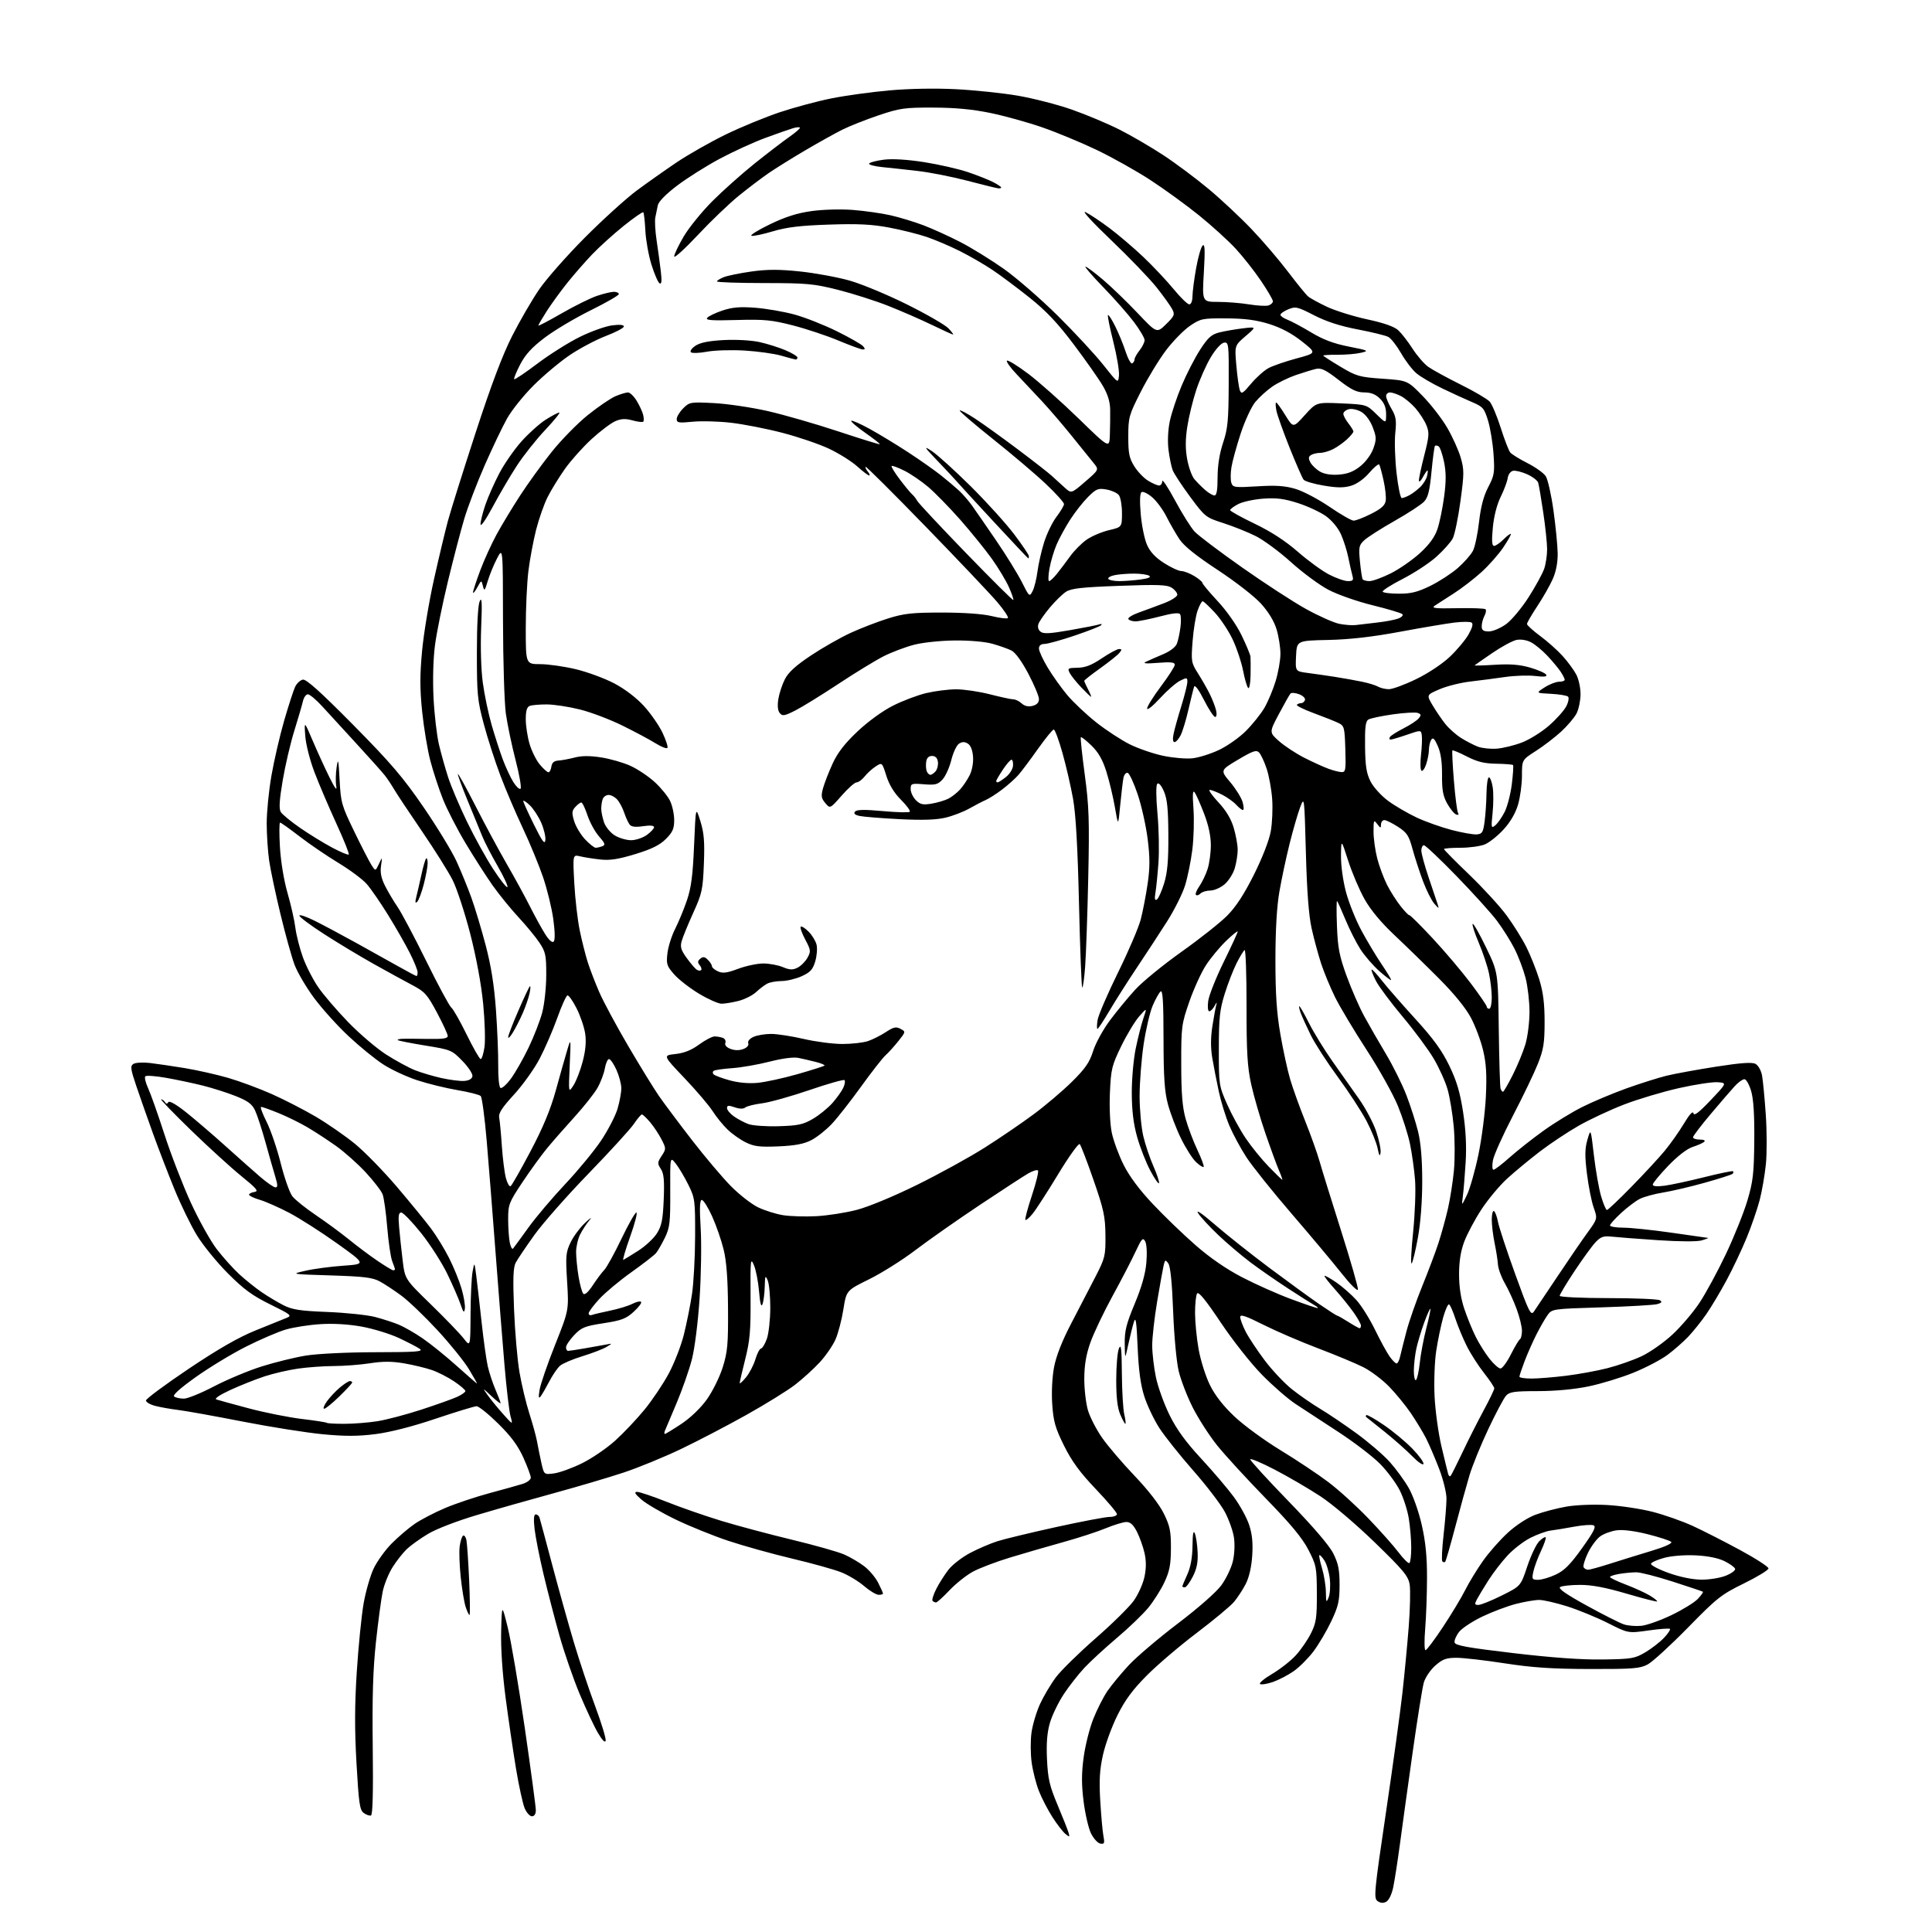 <?xml version="1.0" encoding="UTF-8" standalone="no"?>
<svg 
  version="1.1" 
  xmlns="http://www.w3.org/2000/svg" 
  xmlns:xlink="http://www.w3.org/1999/xlink" 
  xmlns:svg="http://www.w3.org/2000/svg"
  xmlns:rdf="http://www.w3.org/1999/02/22-rdf-syntax-ns#"
  xmlns:cc="http://creativecommons.org/ns#"
  xmlns:dc="http://purl.org/dc/elements/1.1/"
  viewBox="0 0 768 768"
  width="768"
  height="768"
>
<style>svg {background-color: white; }</style>"
<path stroke="none" fill="black" fill-rule="evenodd" d="M551.05,755.97C549.85,756.61 548.73,756.52 547.59,755.69C546.03,754.55 546.27,752.02 550.94,720.48C553.71,701.79 556.65,680.42 557.48,673.00C558.31,665.58 559.44,653.72 559.99,646.65C560.54,639.59 560.71,632.05 560.37,629.90C559.83,626.53 557.96,624.27 546.52,613.16C538.99,605.86 529.67,597.94 524.89,594.80C520.28,591.77 512.11,587.01 506.75,584.22C501.39,581.43 497.00,579.59 497.00,580.12C497.00,580.66 503.86,588.17 512.25,596.81C521.94,606.80 528.41,614.35 530.00,617.52C532.00,621.51 532.50,624.00 532.50,630.00C532.50,636.41 532.02,638.51 529.19,644.49C527.37,648.33 524.18,653.73 522.09,656.50C520.00,659.26 516.45,662.80 514.20,664.36C511.95,665.92 508.25,667.84 505.99,668.62C503.72,669.40 501.43,669.76 500.89,669.43C500.35,669.10 502.52,667.28 505.70,665.40C508.89,663.52 513.14,660.18 515.14,657.98C517.15,655.78 519.85,651.85 521.14,649.24C523.20,645.11 523.50,643.09 523.47,633.50C523.43,623.03 523.27,622.19 520.10,616.06C517.67,611.35 513.08,605.82 503.08,595.56C495.55,587.82 486.87,578.35 483.78,574.50C480.70,570.65 476.36,563.90 474.13,559.50C471.91,555.10 469.39,548.58 468.54,545.00C467.67,541.34 466.71,530.94 466.34,521.22C465.91,509.86 465.25,503.36 464.42,502.23C463.27,500.65 463.11,500.72 462.57,503.00C462.25,504.38 461.09,510.83 459.99,517.35C458.90,523.87 458.01,531.74 458.02,534.85C458.03,537.96 458.69,543.65 459.50,547.50C460.30,551.35 462.74,558.10 464.91,562.50C467.73,568.22 471.31,573.15 477.46,579.79C482.19,584.90 488.04,591.76 490.45,595.04C492.87,598.32 495.61,603.31 496.54,606.13C497.76,609.79 498.11,613.30 497.78,618.38C497.49,622.87 496.54,627.02 495.21,629.62C494.05,631.88 491.94,635.11 490.52,636.80C489.10,638.48 482.44,644.02 475.72,649.11C469.00,654.20 460.08,661.79 455.91,665.99C450.30,671.62 447.25,675.74 444.24,681.77C441.99,686.26 439.38,693.39 438.44,697.62C437.12,703.56 436.88,707.72 437.37,715.90C437.72,721.73 438.28,728.01 438.63,729.85C439.17,732.75 439.00,733.15 437.38,732.85C436.35,732.66 434.69,730.83 433.69,728.80C432.69,726.76 431.37,721.06 430.75,716.12C429.90,709.43 429.90,704.99 430.76,698.63C431.38,693.94 433.11,687.04 434.60,683.30C436.08,679.56 438.60,674.60 440.18,672.27C441.77,669.94 445.58,665.33 448.64,662.02C451.70,658.71 460.49,651.24 468.16,645.41C476.32,639.22 483.52,632.89 485.51,630.16C487.37,627.60 489.42,623.35 490.06,620.71C490.73,617.95 490.92,613.94 490.52,611.21C490.14,608.62 488.50,604.02 486.89,601.00C485.27,597.98 479.63,590.59 474.34,584.58C469.06,578.57 462.99,570.95 460.85,567.65C458.72,564.35 456.03,558.69 454.87,555.07C453.39,550.42 452.62,544.69 452.23,535.50C451.80,525.34 451.48,523.16 450.74,525.50C450.22,527.15 449.21,531.20 448.50,534.50C447.20,540.50 447.20,540.50 447.10,534.24C447.02,529.06 447.70,526.32 451.07,518.24C453.83,511.63 455.32,506.38 455.70,501.90C456.03,498.05 455.83,494.52 455.22,493.43C454.31,491.81 453.82,492.34 451.41,497.53C449.89,500.82 445.77,508.76 442.25,515.19C438.73,521.62 434.77,529.95 433.44,533.69C431.73,538.54 431.04,542.68 431.02,548.07C431.01,552.23 431.67,557.88 432.48,560.63C433.30,563.37 435.83,568.29 438.12,571.56C440.40,574.83 446.21,581.63 451.02,586.67C456.42,592.33 460.87,598.07 462.64,601.67C465.08,606.64 465.49,608.68 465.46,615.50C465.44,621.95 464.93,624.56 462.86,629.00C461.44,632.02 458.53,636.61 456.39,639.19C454.25,641.77 448.68,647.12 444.00,651.08C439.32,655.04 433.54,660.35 431.15,662.89C428.76,665.43 425.03,670.18 422.87,673.45C420.71,676.73 418.23,681.86 417.36,684.85C416.24,688.70 415.90,692.95 416.20,699.39C416.56,707.10 417.20,709.88 420.40,717.50C422.48,722.45 424.44,727.40 424.76,728.50C425.30,730.33 425.19,730.37 423.51,729.00C422.50,728.17 420.17,725.17 418.35,722.32C416.52,719.46 414.11,714.82 413.00,711.99C411.88,709.17 410.58,704.07 410.11,700.68C409.63,697.28 409.60,691.93 410.03,688.79C410.46,685.65 411.99,680.51 413.43,677.37C414.87,674.23 417.72,669.43 419.77,666.70C421.82,663.98 428.90,657.04 435.50,651.27C442.10,645.51 448.93,638.77 450.69,636.31C452.44,633.85 454.35,629.60 454.93,626.88C455.66,623.47 455.68,620.52 454.97,617.38C454.41,614.88 453.05,611.07 451.96,608.91C450.53,606.11 449.33,605.01 447.73,605.02C446.50,605.04 442.80,606.17 439.50,607.53C436.20,608.90 428.55,611.39 422.50,613.06C416.45,614.74 407.00,617.48 401.50,619.15C396.00,620.82 389.38,623.34 386.78,624.74C384.19,626.14 379.99,629.47 377.46,632.14C374.93,634.81 372.52,637.00 372.10,637.00C371.68,637.00 371.05,636.72 370.71,636.38C370.37,636.03 371.03,633.90 372.18,631.63C373.33,629.36 375.54,625.89 377.09,623.91C378.64,621.94 382.52,618.96 385.70,617.29C388.89,615.61 393.75,613.53 396.50,612.66C399.25,611.78 409.75,609.25 419.83,607.03C429.91,604.82 439.47,603.00 441.08,603.00C442.69,603.00 444.00,602.50 444.00,601.88C444.00,601.26 440.20,596.76 435.55,591.88C429.25,585.26 426.04,580.87 422.96,574.66C419.48,567.63 418.75,565.06 418.28,558.28C417.95,553.51 418.25,547.48 419.00,543.48C419.84,539.05 422.17,533.10 425.81,526.12C428.86,520.28 433.18,511.93 435.43,507.58C439.29,500.06 439.50,499.22 439.43,491.08C439.36,483.57 438.77,480.83 434.69,469.07C432.13,461.68 429.66,455.26 429.21,454.81C428.75,454.35 424.90,459.72 420.65,466.74C416.40,473.76 411.83,480.83 410.50,482.46C409.18,484.09 407.87,485.20 407.61,484.94C407.34,484.67 408.51,480.29 410.20,475.20C411.89,470.11 412.97,465.64 412.61,465.27C412.24,464.91 410.49,465.44 408.72,466.47C406.95,467.49 398.28,473.14 389.46,479.01C380.63,484.89 369.16,492.94 363.96,496.89C358.76,500.85 350.44,506.09 345.48,508.53C336.45,512.98 336.45,512.98 335.25,520.54C334.59,524.70 333.18,530.07 332.11,532.48C331.05,534.88 328.23,538.97 325.84,541.56C323.45,544.15 319.02,548.17 316.00,550.50C312.98,552.82 304.22,558.24 296.55,562.53C288.88,566.82 277.18,572.92 270.55,576.08C263.92,579.24 253.78,583.40 248.00,585.33C242.22,587.25 229.85,590.91 220.50,593.47C211.15,596.02 197.27,599.96 189.66,602.23C181.70,604.59 173.40,607.79 170.16,609.74C167.04,611.61 163.24,614.33 161.71,615.79C160.17,617.26 157.63,620.49 156.06,622.98C154.49,625.46 152.72,629.82 152.13,632.67C151.54,635.51 150.33,644.51 149.45,652.67C148.27,663.59 147.93,674.59 148.17,694.42C148.39,712.45 148.16,721.45 147.46,721.68C146.89,721.87 145.59,721.42 144.59,720.69C143.00,719.53 142.62,716.89 141.71,700.92C140.94,687.44 140.98,677.63 141.84,664.33C142.49,654.34 143.70,642.25 144.53,637.47C145.37,632.68 147.16,626.43 148.51,623.56C149.87,620.69 153.08,616.22 155.65,613.61C158.22,611.01 162.35,607.48 164.83,605.77C167.31,604.07 172.79,601.22 177.01,599.44C181.23,597.66 189.14,595.01 194.59,593.55C200.04,592.09 205.96,590.43 207.75,589.87C209.54,589.31 211.00,588.19 211.00,587.40C211.00,586.61 209.65,582.99 208.01,579.35C205.84,574.58 203.07,570.85 198.01,565.88C194.16,562.09 190.31,559.00 189.46,559.00C188.60,559.00 181.29,561.23 173.20,563.95C163.94,567.08 155.08,569.34 149.25,570.08C142.27,570.97 137.12,570.98 128.25,570.13C121.79,569.51 107.50,567.25 96.50,565.10C85.50,562.95 74.03,560.88 71.00,560.51C67.97,560.14 63.81,559.41 61.75,558.88C59.69,558.35 58.01,557.38 58.03,556.71C58.04,556.05 65.65,550.40 74.94,544.16C86.73,536.25 94.79,531.62 101.66,528.84C107.07,526.65 112.59,524.41 113.93,523.88C116.17,522.99 115.68,522.58 107.43,518.53C100.29,515.02 96.90,512.53 90.53,506.13C86.15,501.73 80.63,494.93 78.25,491.03C75.88,487.14 71.89,478.94 69.38,472.83C66.88,466.71 63.03,456.71 60.82,450.60C58.62,444.50 55.63,435.99 54.18,431.70C51.90,424.96 51.74,423.77 53.02,422.93C53.83,422.40 56.75,422.22 59.50,422.54C62.25,422.86 68.53,423.78 73.46,424.59C78.38,425.41 86.12,427.15 90.65,428.46C95.18,429.77 102.97,432.66 107.96,434.87C112.95,437.09 120.85,441.15 125.53,443.90C130.21,446.66 137.22,451.52 141.11,454.70C145.00,457.89 152.53,465.61 157.84,471.86C163.15,478.11 169.23,485.54 171.34,488.36C173.46,491.19 176.68,496.45 178.51,500.06C180.34,503.67 182.58,509.18 183.49,512.31C184.40,515.43 184.98,519.01 184.79,520.25C184.50,522.09 184.19,521.77 183.08,518.50C182.34,516.30 179.96,510.85 177.81,506.39C175.65,501.94 170.96,494.62 167.38,490.14C163.79,485.66 160.25,482.00 159.50,482.00C158.46,482.00 158.26,483.33 158.65,487.75C158.92,490.91 159.56,496.88 160.06,501.00C160.97,508.50 160.97,508.50 171.26,518.50C176.92,524.00 182.77,530.08 184.27,532.00C186.98,535.50 186.98,535.50 187.05,522.50C187.08,515.35 187.45,507.70 187.86,505.50C188.60,501.50 188.60,501.50 189.37,507.50C189.79,510.80 190.74,519.12 191.49,526.00C192.24,532.88 193.32,540.57 193.89,543.10C194.47,545.63 195.85,549.83 196.97,552.43C198.09,555.03 199.00,557.44 199.00,557.78C199.00,558.12 197.35,556.84 195.33,554.95C191.76,551.59 191.72,551.57 193.78,554.50C194.94,556.15 197.69,559.52 199.90,562.00C203.91,566.50 203.91,566.50 202.94,563.00C202.41,561.08 201.32,551.85 200.53,542.50C199.73,533.15 198.15,513.12 197.00,498.00C195.86,482.88 194.27,462.88 193.48,453.57C192.69,444.26 191.61,436.21 191.09,435.69C190.56,435.16 186.39,434.10 181.81,433.33C177.24,432.56 170.04,430.79 165.81,429.40C161.58,428.01 155.50,425.18 152.31,423.10C149.11,421.03 142.93,415.99 138.57,411.91C134.21,407.84 128.06,401.02 124.90,396.77C121.74,392.52 118.22,386.53 117.07,383.46C115.92,380.39 113.40,371.31 111.47,363.29C109.53,355.27 107.52,345.73 106.99,342.10C106.47,338.47 106.03,331.84 106.02,327.37C106.01,322.90 106.85,314.33 107.90,308.33C108.94,302.34 111.22,292.49 112.96,286.46C114.71,280.43 116.67,274.38 117.32,273.01C117.98,271.64 119.36,270.36 120.39,270.16C121.73,269.91 127.43,275.03 140.40,288.15C155.39,303.33 160.23,308.99 168.38,320.89C173.80,328.80 179.70,338.49 181.49,342.41C183.28,346.34 185.93,352.84 187.38,356.85C188.83,360.86 191.39,369.40 193.08,375.82C195.23,384.00 196.45,391.70 197.15,401.50C197.70,409.20 198.10,419.18 198.05,423.67C197.99,428.17 198.39,432.12 198.94,432.46C199.49,432.80 201.35,431.15 203.09,428.79C204.83,426.43 207.98,420.90 210.10,416.50C212.22,412.10 214.66,405.80 215.54,402.50C216.41,399.20 217.13,392.53 217.14,387.67C217.16,379.75 216.89,378.43 214.47,374.78C213.00,372.55 209.23,367.97 206.11,364.61C202.99,361.25 198.38,355.57 195.85,352.00C193.33,348.43 188.51,340.91 185.14,335.30C181.77,329.69 177.68,321.74 176.06,317.64C174.43,313.54 172.18,306.66 171.05,302.34C169.93,298.03 168.47,289.25 167.81,282.83C166.89,273.83 166.88,268.30 167.79,258.69C168.43,251.84 170.55,239.09 172.50,230.36C174.45,221.64 176.96,211.12 178.07,207.00C179.19,202.88 184.14,187.11 189.08,171.97C195.25,153.03 199.78,141.05 203.60,133.53C206.65,127.53 211.47,119.22 214.32,115.06C217.16,110.90 225.34,101.63 232.49,94.44C239.65,87.26 248.92,78.86 253.09,75.76C257.27,72.66 264.47,67.58 269.09,64.47C273.72,61.36 282.45,56.41 288.50,53.46C294.55,50.52 304.23,46.54 310.00,44.61C315.77,42.69 325.00,40.21 330.50,39.11C336.00,38.00 346.35,36.58 353.50,35.94C361.37,35.23 371.82,35.04 380.00,35.46C387.43,35.84 398.45,36.99 404.50,38.02C410.55,39.05 420.18,41.52 425.91,43.51C431.63,45.51 440.18,49.09 444.91,51.47C449.63,53.84 457.55,58.46 462.50,61.72C467.45,64.97 475.55,71.03 480.50,75.17C485.45,79.30 493.11,86.47 497.52,91.10C501.94,95.72 508.44,103.33 511.98,108.00C515.52,112.67 519.11,117.09 519.96,117.81C520.80,118.54 524.20,120.40 527.50,121.96C530.80,123.51 538.00,125.76 543.50,126.95C550.20,128.40 554.27,129.84 555.86,131.31C557.16,132.51 559.70,135.80 561.51,138.61C563.32,141.42 566.13,144.67 567.76,145.83C569.39,146.99 575.17,150.15 580.61,152.86C586.05,155.56 591.25,158.62 592.16,159.64C593.08,160.66 595.05,165.32 596.54,170.00C598.03,174.68 599.73,179.10 600.32,179.83C600.90,180.56 603.99,182.48 607.17,184.09C610.35,185.69 613.63,188.04 614.45,189.29C615.28,190.55 616.66,196.68 617.53,202.93C618.40,209.17 619.15,216.82 619.20,219.93C619.25,223.59 618.56,227.20 617.24,230.18C616.12,232.71 613.36,237.56 611.10,240.96C608.85,244.36 607.00,247.55 607.00,248.04C607.00,248.53 609.36,250.68 612.25,252.82C615.14,254.95 619.16,258.54 621.19,260.79C623.22,263.04 625.67,266.37 626.62,268.19C627.57,270.01 628.32,273.56 628.29,276.07C628.26,278.59 627.54,281.98 626.70,283.62C625.85,285.26 623.11,288.49 620.61,290.80C618.10,293.10 613.57,296.58 610.53,298.52C605.00,302.06 605.00,302.06 605.00,308.35C605.00,311.81 604.29,317.01 603.43,319.91C602.43,323.28 600.35,326.84 597.68,329.74C595.38,332.25 592.05,334.90 590.28,335.65C588.51,336.39 584.12,337.00 580.53,337.00C576.94,337.00 574.00,337.24 574.00,337.52C574.00,337.81 578.49,342.36 583.99,347.63C589.48,352.91 596.18,360.21 598.87,363.86C601.56,367.51 605.12,373.20 606.77,376.50C608.42,379.80 610.72,385.58 611.89,389.36C613.44,394.39 614.00,398.86 614.00,406.18C614.00,414.63 613.59,417.18 611.35,422.83C609.89,426.50 605.43,435.80 601.42,443.50C597.42,451.20 593.83,459.19 593.46,461.25C593.08,463.34 593.18,465.00 593.69,465.00C594.19,465.00 597.07,462.80 600.09,460.11C603.11,457.42 609.16,452.64 613.54,449.50C617.92,446.35 624.88,442.09 629.00,440.03C633.12,437.96 641.00,434.65 646.50,432.67C652.00,430.70 659.20,428.42 662.50,427.61C665.80,426.81 674.67,425.19 682.20,424.01C692.11,422.47 696.44,422.17 697.84,422.91C698.91,423.48 700.06,425.51 700.43,427.46C700.79,429.39 701.46,436.37 701.92,442.97C702.38,449.57 702.40,458.46 701.97,462.73C701.54,467.00 700.43,473.43 699.51,477.00C698.58,480.57 696.26,487.32 694.34,492.00C692.42,496.68 688.84,504.25 686.38,508.83C683.92,513.41 680.30,519.48 678.33,522.33C676.37,525.17 673.12,529.22 671.13,531.33C669.13,533.43 665.37,536.73 662.77,538.65C660.17,540.57 654.09,543.74 649.27,545.69C644.45,547.64 636.45,550.08 631.50,551.11C625.90,552.27 618.31,552.98 611.40,552.99C602.00,553.00 600.06,553.27 598.68,554.80C597.78,555.79 594.61,561.75 591.64,568.05C588.66,574.35 585.28,582.65 584.13,586.50C582.98,590.35 580.44,599.55 578.50,606.93C576.55,614.32 574.75,620.59 574.48,620.85C574.22,621.12 573.71,621.04 573.36,620.69C573.00,620.34 573.23,615.52 573.86,609.99C574.49,604.45 575.00,598.02 575.00,595.69C575.00,593.36 573.67,587.99 572.04,583.76C570.41,579.53 568.09,574.14 566.90,571.78C565.70,569.43 562.99,564.95 560.89,561.84C558.78,558.73 554.86,553.94 552.19,551.19C549.51,548.44 544.91,544.98 541.97,543.49C539.03,542.00 530.97,538.64 524.06,536.02C517.15,533.41 507.34,529.18 502.25,526.63C495.23,523.10 493.00,522.35 493.00,523.53C493.00,524.38 493.96,526.97 495.14,529.29C496.32,531.61 499.72,536.75 502.71,540.72C505.69,544.70 510.60,549.90 513.60,552.28C516.61,554.67 521.64,558.15 524.79,560.03C527.93,561.90 534.41,566.28 539.19,569.75C543.97,573.23 549.92,578.34 552.41,581.11C554.90,583.88 558.31,588.55 559.99,591.49C561.72,594.51 563.97,600.90 565.17,606.17C566.69,612.87 567.28,618.81 567.26,627.25C567.25,633.72 566.92,642.83 566.53,647.50C566.14,652.18 566.20,655.99 566.66,655.98C567.12,655.97 570.25,651.81 573.61,646.73C576.98,641.65 580.97,635.02 582.48,632.00C584.00,628.98 587.18,623.76 589.56,620.41C591.93,617.05 596.38,612.02 599.44,609.23C602.74,606.21 607.22,603.31 610.43,602.11C613.41,601.00 618.89,599.56 622.61,598.91C626.49,598.23 633.44,597.96 638.94,598.27C644.20,598.56 652.32,599.79 657.00,600.99C661.67,602.19 668.87,604.73 673.00,606.63C677.12,608.53 685.56,612.83 691.75,616.19C697.94,619.54 703.00,622.82 703.00,623.47C703.00,624.12 698.61,626.80 693.25,629.43C684.24,633.84 682.55,635.17 671.00,646.98C664.12,654.00 656.92,660.60 655.00,661.63C651.91,663.28 649.20,663.49 632.00,663.46C617.04,663.42 609.17,662.90 598.20,661.21C590.34,659.99 581.69,659.00 578.99,659.00C574.92,659.00 573.46,659.53 570.56,662.08C568.63,663.78 566.57,666.82 565.99,668.83C565.41,670.85 563.39,683.52 561.49,697.00C559.59,710.48 557.31,726.90 556.43,733.50C555.54,740.10 554.37,747.64 553.82,750.26C553.25,753.02 552.08,755.42 551.05,755.97zM211.45,722.00C210.60,722.00 209.29,720.54 208.54,718.75C207.80,716.96 206.25,709.88 205.11,703.00C203.97,696.12 202.11,683.45 200.98,674.83C199.70,665.01 199.04,655.13 199.22,648.35C199.50,637.53 199.50,637.53 201.85,647.01C203.14,652.23 206.18,670.15 208.60,686.82C211.02,703.50 213.00,718.24 213.00,719.57C213.00,721.10 212.42,722.00 211.45,722.00zM240.76,691.91C240.55,692.93 239.47,691.87 237.74,688.95C236.25,686.44 232.98,679.47 230.45,673.45C227.93,667.43 224.32,657.01 222.43,650.31C220.54,643.60 217.68,632.57 216.07,625.81C214.46,619.04 212.86,610.91 212.50,607.75C212.06,603.83 212.21,602.00 212.96,602.00C213.57,602.00 214.24,602.56 214.46,603.25C214.68,603.94 216.95,612.38 219.50,622.00C222.05,631.62 225.92,645.48 228.10,652.79C230.28,660.10 234.09,671.54 236.58,678.20C239.06,684.87 240.94,691.04 240.76,691.91zM637.00,659.67C648.58,659.51 649.83,659.30 654.00,656.84C656.48,655.38 659.82,652.79 661.43,651.10C663.04,649.41 664.12,647.79 663.84,647.51C663.56,647.23 659.71,647.51 655.28,648.14C647.22,649.28 647.22,649.28 639.15,645.19C634.70,642.95 627.43,639.96 622.98,638.55C618.54,637.15 613.52,636.00 611.84,636.00C610.16,636.00 606.02,636.71 602.64,637.57C599.26,638.44 593.27,640.69 589.32,642.58C585.37,644.46 581.19,647.21 580.03,648.69C578.87,650.16 578.06,652.05 578.22,652.89C578.45,654.10 583.18,654.96 601.51,657.13C616.81,658.94 628.68,659.79 637.00,659.67zM652.50,646.28C654.70,646.05 660.10,644.12 664.51,642.00C668.91,639.88 673.60,636.99 674.93,635.57C676.26,634.16 677.15,632.88 676.92,632.73C676.69,632.57 671.30,630.77 664.95,628.72C658.61,626.68 652.08,625.00 650.45,625.01C648.83,625.02 645.81,625.30 643.75,625.64C641.69,625.98 640.00,626.54 640.00,626.89C640.00,627.23 642.81,628.58 646.25,629.89C649.69,631.19 653.99,633.15 655.80,634.24C657.62,635.34 658.94,636.40 658.73,636.60C658.53,636.80 653.03,635.40 646.52,633.48C638.20,631.04 632.72,630.00 628.09,630.02C624.46,630.02 620.91,630.41 620.18,630.87C619.27,631.45 622.52,633.72 630.68,638.21C637.18,641.79 643.85,645.16 645.50,645.71C647.15,646.26 650.30,646.51 652.50,646.28zM186.63,642.00C186.37,642.00 185.68,640.54 185.10,638.75C184.52,636.96 183.64,631.67 183.15,627.00C182.65,622.33 182.46,616.81 182.73,614.74C183.00,612.67 183.61,610.74 184.08,610.45C184.55,610.16 185.15,610.95 185.41,612.21C185.67,613.47 186.16,620.69 186.50,628.25C186.83,635.81 186.89,642.00 186.63,642.00zM587.71,637.98C588.70,637.97 592.88,636.29 597.00,634.23C604.50,630.50 604.50,630.50 607.11,622.67C608.55,618.36 610.67,613.88 611.83,612.72C612.99,611.56 614.16,610.83 614.43,611.09C614.69,611.36 613.85,613.81 612.56,616.54C611.27,619.27 609.91,622.96 609.53,624.75C608.89,627.76 609.03,628.00 611.43,628.00C612.86,628.00 616.02,627.06 618.45,625.92C621.87,624.31 624.26,621.90 628.92,615.38C633.66,608.73 634.62,606.79 633.42,606.33C632.58,606.01 629.10,606.26 625.69,606.89C622.29,607.52 618.11,608.21 616.40,608.42C614.70,608.63 611.08,609.94 608.36,611.32C605.64,612.69 601.53,615.87 599.22,618.38C596.90,620.89 593.50,625.32 591.66,628.22C589.81,631.12 587.77,634.51 587.11,635.75C586.09,637.69 586.18,638.00 587.71,637.98zM528.15,635.00C528.71,633.62 528.92,630.31 528.62,627.62C528.31,624.94 527.34,621.64 526.45,620.29C525.57,618.93 524.67,618.00 524.46,618.21C524.25,618.42 524.73,620.78 525.54,623.46C526.34,626.13 527.03,630.38 527.06,632.91C527.12,637.03 527.23,637.24 528.15,635.00zM349.25,633.96C348.29,633.94 345.70,632.38 343.50,630.49C341.30,628.60 337.25,626.15 334.50,625.05C331.75,623.94 322.98,621.49 315.00,619.60C307.02,617.71 295.55,614.51 289.50,612.50C283.45,610.48 274.00,606.65 268.50,603.99C263.00,601.33 256.93,597.79 255.00,596.12C252.43,593.89 251.96,593.07 253.23,593.04C254.18,593.02 259.49,594.81 265.03,597.01C270.57,599.22 280.36,602.62 286.80,604.58C293.23,606.54 305.88,609.91 314.89,612.08C323.90,614.25 333.23,616.89 335.62,617.95C338.01,619.01 341.58,621.10 343.55,622.61C345.52,624.11 348.00,627.04 349.07,629.13C350.13,631.21 351.00,633.16 351.00,633.46C351.00,633.76 350.21,633.98 349.25,633.96zM470.98,631.00C470.44,631.00 470.00,630.82 470.00,630.61C470.00,630.39 470.89,628.26 471.98,625.86C473.30,622.94 473.98,619.18 474.04,614.50C474.10,609.55 474.38,608.12 474.99,609.63C475.46,610.79 475.95,614.17 476.08,617.13C476.26,621.04 475.73,623.66 474.14,626.75C472.94,629.09 471.52,631.00 470.98,631.00zM676.23,627.94C679.38,627.97 683.79,627.27 686.02,626.37C688.26,625.48 689.93,624.24 689.74,623.62C689.55,623.01 687.64,621.63 685.50,620.57C683.02,619.35 678.86,618.51 674.05,618.28C669.68,618.07 664.42,618.48 661.57,619.26C658.85,619.99 656.48,621.05 656.30,621.61C656.11,622.17 659.23,623.81 663.23,625.25C667.70,626.86 672.71,627.90 676.23,627.94zM631.31,624.00C631.96,624.00 635.87,622.92 640.00,621.60C644.12,620.28 651.50,618.00 656.38,616.53C661.81,614.89 664.90,613.50 664.33,612.93C663.82,612.42 659.64,611.06 655.05,609.89C649.89,608.59 645.15,607.98 642.68,608.32C640.48,608.61 637.51,609.70 636.09,610.74C634.66,611.77 632.47,614.75 631.21,617.35C629.96,619.95 629.20,622.51 629.52,623.04C629.85,623.57 630.65,624.00 631.31,624.00zM560.25,621.34C560.66,621.09 561.00,618.32 560.99,615.19C560.99,612.06 560.55,606.82 560.01,603.56C559.48,600.29 557.85,595.26 556.40,592.39C554.94,589.51 551.45,584.81 548.63,581.94C545.81,579.07 538.33,573.34 532.00,569.21C525.67,565.08 518.03,560.08 515.01,558.10C511.99,556.12 505.99,550.90 501.67,546.50C497.26,542.01 490.06,532.88 485.25,525.69C479.30,516.80 476.44,513.28 475.86,514.19C475.40,514.91 475.04,518.42 475.05,522.00C475.06,525.58 475.70,532.06 476.48,536.42C477.26,540.77 479.27,547.14 480.95,550.55C483.01,554.72 486.24,558.86 490.77,563.13C494.49,566.64 502.70,572.64 509.00,576.47C515.31,580.31 523.85,585.99 527.98,589.11C532.12,592.22 539.33,598.77 544.00,603.65C548.67,608.52 554.08,614.60 556.00,617.16C557.92,619.71 559.84,621.59 560.25,621.34zM576.62,586.72C576.93,586.40 579.06,582.18 581.36,577.32C583.65,572.47 587.44,564.98 589.77,560.67C592.09,556.37 594.00,552.42 594.00,551.89C594.00,551.37 592.16,548.62 589.91,545.77C587.67,542.93 584.58,538.11 583.05,535.05C581.53,532.00 579.51,527.14 578.56,524.26C577.62,521.38 576.49,518.80 576.05,518.53C575.61,518.26 574.54,520.62 573.66,523.77C572.78,526.92 571.55,532.88 570.92,537.00C570.28,541.12 569.99,549.23 570.26,555.00C570.54,560.77 571.77,569.77 573.01,575.00C574.25,580.23 575.44,585.13 575.66,585.89C575.87,586.66 576.30,587.03 576.62,586.72zM220.29,585.69C222.50,585.39 227.51,583.57 231.42,581.64C235.32,579.71 241.25,575.66 244.58,572.64C247.92,569.62 253.17,564.07 256.23,560.32C259.30,556.57 263.63,550.12 265.84,546.00C268.05,541.88 270.76,534.90 271.86,530.50C272.95,526.10 274.40,518.90 275.07,514.50C275.73,510.10 276.30,499.75 276.32,491.50C276.36,477.09 276.26,476.28 273.60,470.91C272.08,467.84 269.83,464.06 268.60,462.52C266.37,459.72 266.37,459.72 266.43,473.61C266.49,485.95 266.26,488.00 264.31,492.00C263.10,494.48 261.53,497.21 260.81,498.09C260.09,498.96 255.67,502.39 250.99,505.72C246.31,509.04 240.57,513.83 238.24,516.36C235.91,518.89 234.00,521.46 234.00,522.08C234.00,522.71 234.57,522.99 235.28,522.72C235.98,522.46 239.24,521.68 242.53,521.00C245.81,520.33 249.78,519.11 251.34,518.31C252.91,517.51 254.48,517.15 254.84,517.51C255.20,517.87 253.89,519.63 251.92,521.43C248.89,524.21 247.11,524.89 239.93,526.00C232.43,527.15 231.14,527.68 228.25,530.72C226.46,532.60 225.00,534.79 225.00,535.57C225.00,536.36 225.37,537.00 225.82,537.00C226.27,537.00 229.30,536.54 232.57,535.97C235.83,535.41 239.62,534.73 241.00,534.47C243.50,533.98 243.50,533.98 241.00,535.48C239.62,536.30 235.35,537.94 231.50,539.12C227.65,540.30 223.66,542.00 222.64,542.89C221.62,543.77 219.73,546.52 218.43,549.00C217.14,551.48 215.58,554.17 214.97,555.00C214.11,556.15 214.00,555.57 214.49,552.50C214.84,550.30 217.60,542.27 220.63,534.67C226.13,520.83 226.13,520.83 225.44,509.50C224.80,499.17 224.93,497.78 226.86,493.79C228.02,491.38 230.67,487.86 232.73,485.96C234.79,484.06 235.53,483.62 234.36,485.00C233.19,486.38 231.51,488.94 230.62,490.70C229.73,492.46 229.00,495.61 229.01,497.70C229.01,499.79 229.45,504.17 229.98,507.43C230.52,510.69 231.37,513.77 231.89,514.29C232.47,514.87 233.90,513.58 235.66,510.89C237.22,508.51 239.28,505.77 240.22,504.80C241.17,503.84 244.22,498.31 246.99,492.53C249.76,486.74 252.45,482.00 252.97,482.00C253.49,482.00 252.38,486.31 250.50,491.57C248.62,496.83 247.40,501.00 247.79,500.82C248.18,500.64 250.84,499.01 253.70,497.19C256.57,495.37 259.93,492.23 261.18,490.21C263.03,487.22 263.52,484.74 263.84,476.77C264.15,469.16 263.89,466.48 262.69,464.66C261.29,462.51 261.32,462.06 263.01,459.48C264.82,456.73 264.82,456.56 262.98,452.96C261.94,450.93 259.91,447.86 258.46,446.13C257.01,444.41 255.52,443.00 255.16,443.01C254.80,443.01 253.38,444.69 252.00,446.74C250.62,448.80 242.51,457.68 233.97,466.49C225.44,475.29 215.71,486.32 212.37,491.00C209.02,495.68 205.70,500.61 204.99,501.96C204.01,503.83 203.85,508.28 204.34,520.50C204.69,529.34 205.66,540.60 206.51,545.53C207.36,550.47 209.13,557.88 210.46,562.00C211.78,566.12 213.14,571.08 213.48,573.00C213.82,574.92 214.58,578.69 215.17,581.36C216.25,586.23 216.25,586.23 220.29,585.69zM565.85,581.94C565.65,582.56 563.68,581.22 561.49,578.96C559.29,576.70 554.35,572.32 550.50,569.22C546.65,566.12 543.31,563.45 543.08,563.29C542.85,563.13 542.88,562.79 543.14,562.53C543.40,562.27 546.51,564.02 550.05,566.43C553.60,568.83 558.69,573.05 561.37,575.80C564.04,578.55 566.06,581.31 565.85,581.94zM264.32,570.00C264.62,570.00 267.56,568.20 270.87,566.01C274.48,563.61 278.52,559.73 280.98,556.30C283.23,553.15 286.07,547.41 287.29,543.54C289.22,537.39 289.49,534.42 289.40,520.00C289.33,508.47 288.81,501.47 287.67,496.77C286.77,493.07 284.71,487.11 283.08,483.52C281.46,479.93 279.61,477.00 278.99,477.00C278.17,477.00 278.04,480.13 278.53,488.25C278.90,494.44 278.71,506.97 278.10,516.10C277.47,525.61 276.17,535.94 275.05,540.31C273.98,544.50 271.24,552.33 268.97,557.72C266.69,563.10 264.60,568.06 264.31,568.75C264.02,569.44 264.03,570.00 264.32,570.00zM136.92,565.99C140.54,565.99 146.43,565.52 150.00,564.96C153.57,564.40 161.45,562.32 167.50,560.35C173.55,558.37 179.96,556.09 181.75,555.26C183.54,554.44 185.00,553.41 185.00,552.96C185.00,552.51 182.98,550.78 180.52,549.12C178.05,547.45 174.05,545.42 171.62,544.59C169.20,543.77 164.27,542.58 160.68,541.96C155.90,541.13 152.28,541.11 147.14,541.91C143.28,542.51 136.83,543.01 132.81,543.02C128.79,543.03 122.35,543.49 118.50,544.04C114.65,544.59 108.60,545.99 105.07,547.16C101.53,548.33 95.45,550.75 91.57,552.54C87.33,554.49 85.10,556.00 86.00,556.30C86.83,556.58 92.67,558.19 99.00,559.87C105.33,561.55 114.78,563.43 120.00,564.06C125.22,564.68 129.69,565.38 129.92,565.60C130.15,565.82 133.30,566.00 136.92,565.99zM447.34,566.00C447.10,566.00 446.18,564.31 445.31,562.25C444.20,559.66 443.71,555.42 443.72,548.50C443.72,543.00 444.20,537.38 444.80,536.00C445.65,534.03 445.89,536.14 445.96,546.00C446.01,552.88 446.44,560.19 446.92,562.25C447.40,564.31 447.59,566.00 447.34,566.00zM128.87,560.00C128.31,560.00 128.80,558.69 129.94,557.08C131.09,555.47 133.40,553.00 135.09,551.58C136.77,550.16 138.57,549.00 139.08,549.00C139.58,549.00 140.00,549.25 140.00,549.56C140.00,549.88 137.72,552.35 134.93,555.06C132.15,557.78 129.42,560.00 128.87,560.00zM73.11,555.98C74.54,555.99 79.94,553.79 85.11,551.09C90.27,548.39 98.78,544.84 104.00,543.19C109.22,541.54 117.10,539.60 121.50,538.88C126.10,538.13 137.85,537.55 149.12,537.53C165.46,537.51 168.42,537.28 166.88,536.21C165.87,535.49 162.12,533.55 158.56,531.88C155.00,530.22 148.36,528.18 143.79,527.35C138.55,526.40 132.50,526.04 127.34,526.37C122.86,526.65 116.70,527.61 113.66,528.50C110.61,529.38 103.48,532.44 97.81,535.30C92.14,538.16 83.12,543.63 77.77,547.45C71.31,552.07 68.45,554.67 69.27,555.19C69.95,555.62 71.67,555.98 73.11,555.98zM189.63,550.00C189.75,550.00 188.31,547.44 186.43,544.32C184.55,541.19 178.89,534.18 173.86,528.74C168.82,523.30 162.41,517.15 159.60,515.08C156.80,513.00 152.93,510.45 151.00,509.40C148.11,507.83 144.70,507.41 131.50,507.00C115.50,506.50 115.50,506.50 121.45,505.14C124.72,504.39 131.47,503.49 136.45,503.14C145.50,502.50 145.50,502.50 134.00,494.28C127.67,489.76 119.12,484.30 115.00,482.13C110.88,479.97 105.59,477.63 103.25,476.94C100.91,476.25 99.00,475.34 99.00,474.91C99.00,474.49 99.97,474.00 101.16,473.82C102.94,473.55 102.05,472.48 95.92,467.50C91.85,464.20 82.84,455.99 75.89,449.25C68.95,442.51 63.63,437.00 64.07,437.00C64.52,437.00 65.19,437.50 65.57,438.11C66.05,438.90 66.44,438.90 66.92,438.13C67.33,437.46 70.05,439.02 74.04,442.20C77.59,445.04 84.55,451.01 89.50,455.46C94.45,459.91 100.70,465.46 103.39,467.78C106.08,470.10 108.83,472.00 109.50,472.00C110.45,472.00 110.44,471.06 109.43,467.75C108.72,465.41 106.96,459.26 105.53,454.07C104.09,448.88 102.23,443.18 101.38,441.39C100.18,438.85 98.51,437.62 93.67,435.70C90.28,434.35 84.35,432.47 80.50,431.51C76.65,430.55 70.12,429.17 66.00,428.45C61.88,427.72 58.17,427.45 57.77,427.85C57.36,428.24 57.86,430.35 58.86,432.53C59.87,434.71 62.81,443.02 65.39,451.00C67.97,458.98 72.69,471.17 75.87,478.10C79.05,485.02 83.69,493.35 86.19,496.60C88.69,499.84 92.71,504.32 95.12,506.53C97.53,508.75 101.53,511.95 104.00,513.65C106.47,515.34 110.40,517.69 112.71,518.86C116.17,520.62 119.32,521.10 130.17,521.53C137.45,521.82 145.95,522.71 149.06,523.51C152.16,524.32 156.43,525.70 158.54,526.58C160.66,527.47 164.89,529.89 167.94,531.98C171.00,534.06 177.08,538.96 181.45,542.88C185.83,546.80 189.51,550.00 189.63,550.00zM296.56,547.50C297.92,545.85 299.59,542.64 300.27,540.36C300.95,538.08 301.95,536.15 302.50,536.07C303.05,535.99 304.10,534.25 304.83,532.21C305.56,530.17 306.18,524.67 306.20,520.00C306.21,515.33 305.76,510.38 305.18,509.00C304.24,506.77 304.11,507.03 303.99,511.50C303.92,514.25 303.51,517.38 303.09,518.46C302.57,519.79 302.14,518.16 301.74,513.38C301.41,509.51 300.50,504.80 299.70,502.92C298.36,499.76 298.26,500.69 298.36,515.50C298.45,528.98 298.11,532.89 296.23,540.33C295.00,545.18 294.02,549.46 294.04,549.83C294.06,550.20 295.19,549.15 296.56,547.50zM562.86,548.59C563.33,548.30 564.01,545.23 564.38,541.78C564.74,538.33 565.91,532.14 566.97,528.04C568.04,523.93 568.77,520.43 568.59,520.26C568.41,520.08 567.32,522.54 566.15,525.72C564.99,528.90 563.59,533.52 563.04,536.00C562.50,538.48 562.04,542.44 562.02,544.81C562.01,547.18 562.39,548.88 562.86,548.59zM608.75,548.00C611.36,548.00 617.55,547.50 622.50,546.89C627.45,546.28 634.88,544.93 639.00,543.87C643.12,542.82 649.21,540.69 652.52,539.14C655.83,537.59 661.34,533.73 664.76,530.56C668.18,527.40 673.03,521.72 675.54,517.93C678.06,514.15 682.79,505.42 686.06,498.54C689.33,491.65 693.17,482.08 694.61,477.26C696.86,469.68 697.23,466.48 697.35,453.50C697.45,443.31 697.06,436.98 696.12,433.75C695.36,431.14 694.15,429.00 693.43,429.00C692.71,429.00 690.99,430.24 689.60,431.75C688.21,433.26 683.90,438.25 680.04,442.84C676.17,447.43 673.00,451.59 673.00,452.09C673.00,452.59 674.21,453.00 675.70,453.00C677.31,453.00 678.02,453.36 677.45,453.88C676.93,454.36 674.87,455.28 672.87,455.92C670.64,456.63 666.89,459.53 663.12,463.45C659.76,466.96 657.00,470.31 657.00,470.89C657.00,471.59 658.65,471.74 661.75,471.33C664.36,470.98 671.45,469.45 677.50,467.94C683.55,466.42 688.69,465.36 688.92,465.59C689.15,465.82 689.06,466.28 688.72,466.62C688.38,466.95 683.47,468.53 677.80,470.12C672.14,471.71 664.63,473.47 661.12,474.04C657.62,474.61 653.40,475.77 651.76,476.62C650.12,477.47 646.80,479.99 644.39,482.21C641.97,484.44 640.00,486.65 640.00,487.13C640.00,487.61 642.36,488.01 645.25,488.02C648.14,488.02 656.79,488.92 664.47,490.02C672.16,491.11 678.68,492.04 678.97,492.09C679.26,492.13 678.15,492.58 676.50,493.07C674.70,493.61 667.68,493.57 659.00,492.99C651.02,492.45 642.76,491.82 640.63,491.58C637.42,491.23 636.33,491.62 634.23,493.83C632.85,495.30 629.08,500.49 625.85,505.36C622.63,510.23 620.00,514.62 620.00,515.11C620.00,515.60 628.66,516.01 639.25,516.02C649.84,516.02 659.10,516.41 659.83,516.88C660.83,517.51 660.58,517.89 658.83,518.40C657.55,518.77 647.59,519.35 636.71,519.69C616.92,520.30 616.92,520.30 615.09,522.90C614.08,524.33 612.09,527.82 610.66,530.65C609.24,533.48 607.15,538.21 606.03,541.15C604.92,544.09 604.00,546.84 604.00,547.25C604.00,547.66 606.14,548.00 608.75,548.00zM596.46,544.00C597.18,544.00 599.03,541.50 600.58,538.44C602.12,535.38 603.75,532.65 604.19,532.38C604.64,532.11 605.00,530.58 605.00,528.98C605.00,527.38 604.04,523.47 602.86,520.29C601.69,517.10 599.58,512.53 598.19,510.11C596.79,507.70 595.56,504.33 595.45,502.61C595.34,500.90 594.74,497.08 594.12,494.11C593.51,491.15 593.00,486.96 593.00,484.80C593.00,482.65 593.40,481.13 593.89,481.43C594.37,481.73 595.09,483.67 595.48,485.74C595.87,487.81 598.93,497.10 602.29,506.40C607.75,521.52 608.53,523.09 609.73,521.40C610.46,520.35 614.66,514.10 619.05,507.50C623.45,500.90 628.85,493.02 631.06,489.98C635.07,484.46 635.07,484.46 633.51,480.02C632.65,477.58 631.44,471.52 630.83,466.54C629.95,459.39 630.00,456.56 631.04,453.00C632.35,448.50 632.35,448.50 633.60,459.24C634.29,465.15 635.57,472.46 636.45,475.49C637.34,478.52 638.38,481.00 638.78,480.99C639.18,480.99 643.57,476.83 648.54,471.74C653.51,466.66 659.45,460.25 661.72,457.50C664.00,454.75 667.43,449.89 669.35,446.70C671.59,442.96 672.95,441.48 673.17,442.55C673.41,443.74 675.33,442.27 680.00,437.35C686.50,430.50 686.50,430.50 682.86,430.20C680.86,430.03 673.91,431.08 667.41,432.54C660.92,434.00 651.08,436.94 645.55,439.08C640.02,441.21 631.92,445.01 627.54,447.50C623.16,450.00 616.21,454.62 612.10,457.77C607.98,460.92 602.15,465.75 599.13,468.50C596.12,471.25 591.50,476.78 588.88,480.79C586.26,484.80 583.19,490.56 582.06,493.58C580.65,497.33 580.00,501.46 580.00,506.57C580.00,511.51 580.71,516.18 582.08,520.28C583.23,523.70 585.27,528.70 586.62,531.40C587.96,534.09 590.44,538.03 592.12,540.15C593.80,542.27 595.75,544.00 596.46,544.00zM555.17,542.00C555.61,542.00 556.24,540.76 556.57,539.25C556.91,537.74 558.05,533.19 559.11,529.15C560.18,525.11 563.01,517.01 565.40,511.15C567.79,505.29 570.69,497.57 571.85,494.00C573.01,490.43 574.68,484.35 575.57,480.50C576.46,476.65 577.53,469.78 577.96,465.23C578.38,460.69 578.34,452.84 577.88,447.79C577.41,442.74 576.32,436.11 575.44,433.06C574.57,430.00 572.10,424.52 569.96,420.88C567.82,417.24 562.23,409.69 557.54,404.11C552.85,398.52 548.08,392.12 546.94,389.88C545.80,387.64 545.03,385.64 545.24,385.43C545.44,385.22 547.28,387.18 549.31,389.78C551.34,392.37 557.32,399.23 562.59,405.00C569.73,412.82 573.18,417.56 576.09,423.57C579.06,429.70 580.38,434.16 581.60,442.07C582.68,449.12 583.01,455.58 582.62,462.00C582.30,467.23 581.80,473.30 581.51,475.50C580.99,479.50 580.99,479.50 583.14,475.00C584.32,472.53 586.37,465.33 587.69,459.00C589.01,452.68 590.34,442.32 590.65,436.00C591.07,427.29 590.81,422.83 589.58,417.60C588.69,413.81 586.51,407.96 584.73,404.60C582.67,400.71 578.07,395.05 572.00,388.96C566.78,383.72 558.81,375.95 554.29,371.70C548.93,366.65 544.79,361.67 542.38,357.34C540.34,353.70 537.43,346.85 535.91,342.11C533.14,333.50 533.14,333.50 533.07,340.24C533.03,344.16 533.87,350.22 535.09,354.74C536.24,359.01 539.01,365.88 541.24,370.00C543.47,374.12 547.03,380.06 549.15,383.20C551.27,386.33 553.00,389.18 553.00,389.53C553.00,389.88 550.93,388.35 548.40,386.12C545.87,383.89 542.42,379.91 540.75,377.28C539.07,374.65 536.41,369.38 534.83,365.56C533.25,361.75 531.76,358.42 531.51,358.17C531.26,357.92 531.24,362.40 531.46,368.12C531.79,376.85 532.41,380.02 535.32,388.01C537.22,393.23 540.37,400.43 542.32,404.00C544.27,407.57 548.15,414.32 550.95,419.00C553.74,423.68 557.38,430.99 559.03,435.26C560.68,439.53 562.78,446.06 563.69,449.76C564.80,454.28 565.35,460.79 565.36,469.50C565.36,477.50 564.70,486.15 563.64,491.99C562.69,497.21 561.57,501.83 561.15,502.25C560.72,502.68 560.99,497.06 561.74,489.76C562.48,482.47 562.83,473.12 562.50,469.00C562.17,464.88 561.27,458.46 560.50,454.75C559.74,451.04 557.57,444.24 555.69,439.63C553.81,435.02 548.22,425.00 543.26,417.37C538.30,409.74 532.68,400.35 530.76,396.50C528.85,392.65 526.33,386.57 525.16,383.00C524.00,379.43 522.29,373.12 521.38,369.00C520.25,363.92 519.52,354.25 519.11,339.00C518.50,316.50 518.50,316.50 516.80,321.00C515.86,323.48 513.98,330.00 512.61,335.50C511.24,341.00 509.42,349.55 508.57,354.50C507.54,360.40 507.01,369.74 507.00,381.65C507.00,395.21 507.50,402.67 508.97,411.15C510.05,417.39 511.80,425.43 512.85,429.00C513.90,432.57 516.58,440.03 518.80,445.56C521.02,451.10 523.59,458.30 524.52,461.56C525.44,464.83 529.33,477.35 533.15,489.39C536.97,501.43 539.96,511.90 539.80,512.65C539.63,513.40 536.74,510.53 533.37,506.26C530.00,501.99 521.04,491.30 513.46,482.50C505.88,473.70 497.78,463.57 495.45,460.00C493.13,456.43 490.07,450.74 488.65,447.37C487.24,444.00 485.36,437.93 484.49,433.87C483.62,429.82 482.45,423.83 481.90,420.58C481.22,416.55 481.24,412.49 481.94,407.92C482.52,404.22 483.23,400.36 483.52,399.35C483.86,398.20 483.61,398.36 482.88,399.75C482.23,400.99 481.25,402.00 480.72,402.00C480.15,402.00 479.97,400.29 480.28,397.93C480.58,395.69 483.34,388.73 486.41,382.46C489.49,376.19 492.00,370.73 492.00,370.32C492.00,369.92 489.92,371.59 487.38,374.04C484.84,376.49 481.24,380.85 479.37,383.71C477.51,386.58 474.54,393.10 472.76,398.21C469.67,407.14 469.54,408.11 469.56,423.00C469.57,434.58 470.01,440.06 471.29,444.68C472.24,448.08 474.35,453.68 475.98,457.12C477.61,460.57 478.73,463.60 478.47,463.87C478.21,464.13 476.84,463.26 475.44,461.94C474.03,460.62 471.34,456.38 469.45,452.52C467.56,448.66 465.24,442.57 464.28,439.00C462.92,433.90 462.54,428.28 462.52,412.83C462.51,398.23 462.21,393.41 461.36,394.12C460.73,394.64 459.31,397.19 458.20,399.78C457.09,402.38 455.47,409.35 454.59,415.28C453.72,421.21 453.01,430.43 453.01,435.78C453.02,441.13 453.68,448.26 454.48,451.63C455.27,455.01 457.08,460.38 458.49,463.56C459.89,466.75 460.91,469.78 460.73,470.31C460.56,470.83 459.00,468.61 457.28,465.37C455.55,462.13 453.20,456.11 452.04,451.99C450.56,446.73 449.93,441.53 449.90,434.50C449.88,429.00 450.59,421.02 451.47,416.78C452.35,412.53 453.72,407.13 454.52,404.78C455.97,400.50 455.97,400.50 452.87,404.00C451.17,405.93 447.95,411.25 445.72,415.84C441.97,423.55 441.63,424.95 441.21,434.35C440.95,440.25 441.26,446.94 441.95,450.27C442.61,453.44 444.72,459.18 446.65,463.03C448.95,467.62 452.96,473.01 458.33,478.68C462.82,483.45 470.46,490.80 475.31,495.04C481.00,500.01 487.55,504.52 493.81,507.76C499.14,510.53 507.87,514.42 513.21,516.40C518.54,518.38 523.27,519.99 523.71,519.97C524.14,519.95 523.60,519.44 522.50,518.82C521.40,518.21 516.67,515.22 512.00,512.17C507.32,509.13 500.57,504.44 497.00,501.75C493.43,499.05 487.70,494.19 484.28,490.94C480.86,487.69 477.26,483.79 476.28,482.27C475.20,480.59 477.83,482.38 483.00,486.85C487.68,490.89 497.45,498.65 504.73,504.09C512.01,509.53 520.92,516.01 524.54,518.49C528.16,520.97 531.33,523.00 531.58,523.00C531.83,523.00 533.82,524.12 536.00,525.50C538.18,526.88 540.19,528.00 540.48,528.00C540.77,528.00 541.00,527.52 541.00,526.93C541.00,526.34 539.68,523.98 538.06,521.68C536.44,519.38 533.10,515.25 530.64,512.50C528.17,509.76 526.32,507.35 526.51,507.16C526.70,506.97 528.83,508.16 531.24,509.82C533.64,511.48 537.22,514.61 539.19,516.79C541.16,518.96 544.49,524.29 546.60,528.62C548.72,532.96 551.33,537.74 552.41,539.25C553.49,540.76 554.73,542.00 555.17,542.00zM156.25,504.95C156.66,504.98 157.00,504.80 157.00,504.57C157.00,504.33 156.51,502.86 155.90,501.32C155.30,499.77 154.41,493.72 153.93,487.88C153.45,482.04 152.62,476.14 152.10,474.77C151.58,473.40 148.57,469.49 145.40,466.06C142.23,462.64 136.91,457.90 133.57,455.53C130.23,453.16 125.09,449.80 122.15,448.08C119.21,446.35 114.07,443.83 110.73,442.47C107.39,441.11 104.28,440.00 103.81,440.00C103.35,440.00 104.31,442.66 105.96,445.91C107.60,449.17 110.14,456.61 111.60,462.45C113.07,468.29 115.15,474.19 116.24,475.57C117.32,476.95 121.53,480.32 125.59,483.06C129.66,485.81 135.56,490.15 138.71,492.71C141.86,495.28 146.92,499.07 149.97,501.14C153.01,503.20 155.84,504.92 156.25,504.95zM203.96,496.31C204.33,495.87 207.07,492.12 210.04,488.00C213.00,483.88 219.60,476.08 224.69,470.68C229.79,465.27 236.20,457.49 238.95,453.38C241.70,449.27 244.64,443.60 245.48,440.77C246.31,437.95 246.99,434.26 246.98,432.57C246.97,430.88 246.09,427.59 245.03,425.25C243.97,422.91 242.65,421.00 242.09,421.00C241.54,421.00 240.79,422.69 240.43,424.75C240.07,426.81 238.74,430.30 237.48,432.50C236.22,434.70 232.11,439.89 228.35,444.03C224.58,448.17 219.66,453.79 217.40,456.53C215.15,459.26 210.76,465.32 207.65,469.99C202.32,478.00 202.00,478.83 202.00,484.62C202.00,487.99 202.29,492.18 202.64,493.94C202.99,495.69 203.58,496.76 203.96,496.31zM324.51,483.45C328.92,483.22 336.12,482.10 340.51,480.96C345.15,479.77 355.22,475.59 364.50,471.02C373.30,466.68 385.37,460.05 391.31,456.28C397.26,452.52 406.04,446.54 410.81,443.00C415.59,439.46 422.48,433.61 426.13,430.00C431.43,424.76 433.11,422.32 434.54,417.79C435.52,414.67 438.54,409.18 441.27,405.53C443.99,401.90 448.50,396.42 451.31,393.36C454.11,390.29 462.34,383.57 469.59,378.41C476.85,373.26 485.05,366.78 487.80,364.01C491.27,360.52 494.55,355.51 498.44,347.73C501.78,341.06 504.50,334.07 505.14,330.50C505.74,327.20 505.99,321.35 505.70,317.50C505.41,313.65 504.42,308.25 503.49,305.50C502.57,302.75 501.23,299.89 500.51,299.14C499.42,298.01 498.06,298.47 492.13,301.99C485.05,306.20 485.05,306.20 489.05,310.94C491.25,313.55 493.46,317.11 493.96,318.84C494.45,320.58 494.51,322.00 494.09,322.00C493.66,322.00 492.45,321.05 491.40,319.89C490.36,318.74 487.83,316.94 485.79,315.89C483.75,314.85 481.55,314.00 480.90,314.00C480.26,314.00 481.78,316.19 484.29,318.88C487.37,322.17 489.36,325.48 490.42,329.06C491.29,331.98 492.00,335.92 492.00,337.82C492.00,339.71 491.47,343.03 490.82,345.19C490.18,347.35 488.34,350.22 486.75,351.56C485.15,352.90 482.62,354.00 481.12,354.00C479.63,354.00 477.87,354.53 477.22,355.18C476.57,355.83 475.75,356.09 475.41,355.74C475.06,355.40 475.67,353.85 476.75,352.31C477.84,350.76 479.31,347.70 480.02,345.50C480.74,343.30 481.33,339.01 481.33,335.96C481.33,332.34 480.40,328.00 478.65,323.46C477.18,319.63 475.50,315.82 474.91,315.00C474.13,313.91 474.00,315.69 474.42,321.50C474.74,325.91 474.54,333.23 473.97,337.77C473.40,342.32 472.10,348.72 471.08,351.99C470.06,355.27 466.86,361.67 463.97,366.22C461.08,370.78 455.70,379.00 452.02,384.50C448.34,390.00 443.41,397.76 441.05,401.75C438.70,405.74 436.54,409.00 436.26,409.00C435.97,409.00 436.00,407.41 436.31,405.47C436.63,403.52 440.27,395.06 444.40,386.66C448.54,378.26 452.62,368.73 453.47,365.47C454.31,362.21 455.55,355.82 456.21,351.27C457.14,344.82 457.14,340.87 456.20,333.42C455.53,328.16 453.75,320.21 452.24,315.74C450.73,311.27 448.95,307.45 448.29,307.24C447.62,307.03 446.86,307.90 446.60,309.18C446.34,310.46 445.76,315.32 445.31,320.00C444.50,328.50 444.50,328.50 443.21,321.00C442.50,316.88 440.98,310.50 439.83,306.83C438.32,302.01 436.67,299.10 433.89,296.39C431.77,294.32 429.86,292.83 429.65,293.06C429.44,293.30 430.14,300.02 431.22,308.00C432.90,320.52 433.09,326.11 432.59,349.00C432.28,363.57 431.72,379.45 431.36,384.27C431.00,389.09 430.47,392.81 430.19,392.53C429.92,392.25 429.34,377.28 428.92,359.26C428.39,336.64 427.66,323.72 426.55,317.50C425.66,312.55 423.77,304.34 422.33,299.25C420.90,294.16 419.35,290.00 418.89,290.00C418.42,290.00 415.58,293.49 412.56,297.75C409.55,302.01 406.05,306.67 404.79,308.10C403.53,309.53 400.65,312.10 398.39,313.82C396.14,315.54 393.21,317.41 391.89,317.99C390.58,318.56 387.61,320.10 385.31,321.40C383.00,322.71 378.75,324.34 375.87,325.03C372.19,325.91 366.71,326.09 357.56,325.63C350.38,325.26 343.25,324.69 341.73,324.36C339.81,323.94 339.25,323.41 339.89,322.63C340.57,321.81 343.62,321.75 350.91,322.42C356.45,322.93 361.28,323.05 361.64,322.70C361.99,322.34 360.43,320.19 358.16,317.93C355.43,315.20 353.47,311.98 352.34,308.41C350.64,303.01 350.64,303.01 348.07,304.69C346.66,305.61 344.68,307.41 343.68,308.69C342.68,309.96 341.25,311.00 340.52,311.00C339.78,311.00 337.11,313.36 334.58,316.25C329.97,321.50 329.97,321.50 328.07,319.24C326.46,317.33 326.32,316.41 327.18,313.30C327.74,311.27 329.45,306.88 330.98,303.54C332.98,299.18 335.78,295.57 340.89,290.74C345.11,286.76 350.87,282.58 355.01,280.50C358.85,278.56 364.81,276.31 368.25,275.50C371.69,274.69 377.02,274.02 380.09,274.01C383.16,274.01 389.20,274.90 393.50,276.00C397.80,277.10 402.00,278.00 402.83,278.00C403.66,278.00 405.15,278.73 406.13,279.62C407.31,280.69 408.78,281.02 410.46,280.60C412.16,280.17 413.00,279.27 413.00,277.89C413.00,276.75 411.10,272.22 408.78,267.82C406.17,262.87 403.61,259.35 402.03,258.57C400.64,257.88 397.25,256.68 394.50,255.91C391.57,255.08 385.37,254.54 379.50,254.60C373.83,254.66 366.80,255.40 363.28,256.32C359.85,257.22 354.45,259.26 351.28,260.86C348.10,262.47 339.99,267.42 333.26,271.87C326.53,276.32 318.81,281.08 316.11,282.45C311.83,284.61 311.03,284.74 309.97,283.46C309.18,282.51 308.98,280.55 309.40,277.90C309.76,275.66 310.93,272.09 312.01,269.98C313.40,267.25 316.37,264.55 322.35,260.57C326.96,257.50 334.06,253.46 338.12,251.59C342.18,249.72 348.88,247.14 353.00,245.85C359.37,243.85 362.61,243.50 374.50,243.50C383.17,243.50 390.69,244.04 394.26,244.91C397.42,245.69 400.30,246.04 400.65,245.69C401.00,245.34 399.08,242.46 396.39,239.30C393.70,236.14 380.93,222.67 368.00,209.36C355.07,196.06 344.32,185.35 344.11,185.57C343.89,185.78 344.28,186.64 344.98,187.48C345.68,188.31 345.91,189.00 345.49,189.00C345.08,189.00 342.95,187.38 340.75,185.39C338.55,183.41 333.55,180.27 329.63,178.41C325.71,176.55 317.32,173.69 311.00,172.05C304.68,170.40 295.45,168.60 290.50,168.04C285.55,167.47 278.69,167.30 275.25,167.65C269.81,168.19 269.00,168.06 269.00,166.59C269.00,165.67 270.16,163.75 271.58,162.32C274.09,159.82 274.46,159.76 283.83,160.24C289.15,160.52 298.77,161.95 305.21,163.41C311.64,164.88 324.24,168.51 333.19,171.47C342.14,174.44 349.59,176.74 349.75,176.59C349.90,176.43 347.29,174.39 343.95,172.05C340.61,169.70 338.11,167.56 338.39,167.28C338.67,166.99 341.96,168.44 345.70,170.49C349.44,172.54 356.32,176.72 361.00,179.78C365.68,182.84 371.52,186.95 374.00,188.92C376.47,190.89 379.71,193.62 381.20,195.00C382.70,196.38 385.04,199.07 386.41,201.00C387.78,202.93 392.10,209.17 396.00,214.88C399.91,220.59 404.48,227.99 406.17,231.33C409.18,237.30 409.25,237.36 410.48,234.95C411.17,233.60 412.03,230.13 412.40,227.24C412.77,224.35 413.94,219.15 415.01,215.70C416.08,212.25 418.30,207.64 419.95,205.46C421.60,203.28 422.96,200.99 422.97,200.38C422.99,199.76 419.74,196.16 415.75,192.38C411.75,188.59 402.31,180.58 394.76,174.57C387.21,168.55 381.24,163.42 381.50,163.16C381.76,162.91 384.56,164.40 387.73,166.49C390.91,168.58 398.45,174.00 404.50,178.55C410.55,183.09 416.62,187.82 418.00,189.07C419.38,190.31 421.71,192.43 423.18,193.78C425.86,196.24 425.86,196.24 431.38,191.47C436.91,186.70 436.91,186.70 434.70,184.02C433.49,182.54 429.64,177.77 426.14,173.42C422.64,169.06 417.27,162.80 414.21,159.50C411.14,156.20 406.60,151.37 404.13,148.77C401.65,146.17 399.92,143.75 400.28,143.38C400.65,143.02 404.43,145.34 408.69,148.54C412.94,151.75 421.95,159.75 428.71,166.32C441.00,178.28 441.00,178.28 441.19,172.89C441.29,169.93 441.35,165.43 441.31,162.89C441.27,159.72 440.37,156.77 438.40,153.39C436.83,150.70 431.65,143.32 426.89,137.00C420.49,128.48 415.94,123.66 409.37,118.40C404.49,114.50 397.80,109.50 394.50,107.29C391.20,105.08 385.35,101.70 381.50,99.78C377.65,97.85 371.78,95.35 368.44,94.21C365.11,93.07 358.36,91.38 353.44,90.46C346.56,89.16 341.04,88.89 329.50,89.28C318.12,89.66 312.74,90.31 307.21,91.96C303.20,93.16 299.37,93.95 298.71,93.73C298.04,93.50 301.34,91.45 306.03,89.18C312.12,86.23 316.85,84.72 322.53,83.92C327.07,83.28 334.16,83.08 339.00,83.45C343.68,83.81 350.43,84.77 354.00,85.58C357.57,86.39 363.47,88.18 367.10,89.56C370.74,90.94 377.38,93.96 381.86,96.28C386.35,98.60 394.11,103.40 399.11,106.94C404.11,110.49 413.69,118.81 420.40,125.44C427.10,132.07 435.27,140.88 438.54,145.00C444.50,152.50 444.50,152.50 444.81,149.26C444.98,147.48 443.97,141.45 442.56,135.85C441.15,130.25 440.19,125.48 440.43,125.24C440.67,125.00 441.96,126.98 443.29,129.65C444.63,132.32 446.50,136.87 447.44,139.76C448.39,142.65 449.58,144.76 450.08,144.45C450.59,144.14 451.00,143.42 451.00,142.85C451.00,142.28 451.90,140.67 453.00,139.27C454.10,137.87 455.00,136.04 455.00,135.21C455.00,134.37 453.12,131.17 450.82,128.09C448.52,125.02 443.04,118.79 438.64,114.25C434.24,109.71 431.03,106.00 431.50,106.00C431.96,106.00 435.08,108.32 438.42,111.16C441.77,113.99 447.95,119.96 452.17,124.41C459.84,132.50 459.84,132.50 463.53,128.88C466.88,125.58 467.10,125.04 465.96,122.88C465.27,121.57 462.50,117.70 459.79,114.28C457.08,110.85 448.94,102.38 441.68,95.45C434.11,88.22 429.79,83.49 431.54,84.35C433.22,85.17 437.49,88.01 441.03,90.67C444.58,93.33 450.64,98.49 454.49,102.15C458.35,105.81 463.75,111.55 466.50,114.90C469.25,118.25 472.06,120.99 472.75,120.99C473.49,121.00 474.01,119.67 474.03,117.75C474.05,115.96 474.70,110.95 475.48,106.61C476.25,102.27 477.41,98.22 478.06,97.61C478.96,96.76 479.07,99.26 478.55,108.25C477.86,120.00 477.86,120.00 484.18,120.01C487.65,120.01 493.20,120.45 496.50,120.99C499.80,121.53 503.29,121.73 504.25,121.42C505.21,121.12 506.00,120.37 506.00,119.76C506.00,119.15 503.86,115.48 501.25,111.62C498.64,107.75 494.10,102.00 491.18,98.83C488.25,95.67 481.72,89.73 476.68,85.65C471.63,81.57 462.93,75.24 457.34,71.60C451.75,67.95 442.08,62.53 435.84,59.55C429.60,56.57 419.84,52.53 414.15,50.57C408.45,48.60 399.23,46.05 393.65,44.90C386.61,43.45 379.66,42.79 371.00,42.77C359.60,42.73 357.69,43.00 349.26,45.84C344.18,47.55 337.66,50.14 334.76,51.59C331.87,53.04 325.23,56.74 320.00,59.82C314.77,62.90 308.25,66.96 305.50,68.85C302.75,70.74 297.42,74.78 293.65,77.84C289.88,80.90 282.56,87.91 277.40,93.42C272.23,98.93 268.00,102.77 268.00,101.95C268.00,101.13 269.69,97.58 271.75,94.06C273.81,90.55 278.94,84.23 283.13,80.01C287.33,75.80 294.98,68.99 300.13,64.87C305.29,60.76 311.40,56.07 313.73,54.45C316.05,52.83 317.97,51.19 317.98,50.82C317.99,50.45 316.76,50.51 315.25,50.96C313.74,51.41 308.74,53.16 304.16,54.85C299.57,56.54 291.47,60.25 286.16,63.08C280.84,65.92 273.23,70.71 269.24,73.73C264.73,77.14 261.80,80.13 261.49,81.61C261.22,82.93 260.77,85.10 260.50,86.44C260.22,87.78 260.46,91.95 261.03,95.69C261.59,99.44 262.34,104.93 262.69,107.91C263.14,111.80 263.00,113.12 262.18,112.61C261.56,112.23 260.12,108.90 258.97,105.21C257.82,101.52 256.73,95.43 256.54,91.68C256.35,87.93 255.98,84.65 255.72,84.39C255.46,84.12 251.93,86.58 247.87,89.84C243.82,93.10 238.20,98.18 235.38,101.13C232.57,104.08 228.10,109.20 225.46,112.50C222.82,115.80 219.16,120.84 217.33,123.70C215.50,126.56 214.00,129.13 214.00,129.41C214.00,129.68 218.16,127.51 223.25,124.57C228.34,121.64 234.65,118.51 237.28,117.62C239.92,116.73 242.95,116.00 244.03,116.00C245.12,116.00 246.00,116.41 246.00,116.91C246.00,117.41 240.94,120.32 234.75,123.38C228.56,126.44 220.37,131.31 216.54,134.22C211.42,138.10 208.83,140.93 206.77,144.90C205.23,147.87 204.16,150.49 204.40,150.74C204.64,150.98 208.81,148.18 213.67,144.51C218.53,140.85 226.10,136.08 230.50,133.92C234.90,131.75 240.64,129.70 243.25,129.35C246.29,128.95 248.00,129.10 248.00,129.78C248.00,130.35 244.80,132.05 240.89,133.54C236.98,135.04 230.57,138.42 226.64,141.05C222.71,143.69 216.21,149.13 212.18,153.14C208.15,157.15 203.35,163.15 201.51,166.46C199.66,169.78 195.68,178.12 192.66,185.00C189.65,191.88 186.03,201.32 184.62,206.00C183.22,210.68 180.27,221.93 178.08,231.00C175.88,240.07 173.55,251.55 172.91,256.50C172.20,261.90 171.98,270.31 172.34,277.50C172.68,284.10 173.65,292.43 174.50,296.00C175.35,299.57 176.99,305.43 178.15,309.00C179.30,312.57 182.67,320.52 185.64,326.65C188.61,332.78 193.30,341.27 196.07,345.51C198.84,349.75 201.37,352.96 201.70,352.63C202.03,352.31 200.28,348.54 197.82,344.27C195.36,340.00 192.62,334.70 191.74,332.50C190.85,330.30 188.30,324.07 186.06,318.66C183.83,313.26 182.00,308.33 182.00,307.72C182.00,307.11 185.08,312.66 188.85,320.05C192.61,327.45 198.26,337.94 201.39,343.36C204.52,348.78 208.69,356.40 210.65,360.30C212.62,364.20 215.34,369.16 216.70,371.31C218.22,373.73 219.53,374.87 220.10,374.30C220.67,373.73 220.62,370.33 219.95,365.43C219.36,361.07 217.52,353.53 215.87,348.68C214.21,343.83 210.59,335.05 207.82,329.18C205.04,323.31 201.04,313.93 198.93,308.35C196.82,302.77 193.84,293.54 192.32,287.85C189.79,278.36 189.56,276.00 189.57,259.50C189.57,248.40 190.00,240.54 190.69,239.00C191.55,237.07 191.69,239.45 191.27,249.50C190.96,257.11 191.22,266.14 191.91,271.28C192.55,276.11 194.16,283.77 195.47,288.31C196.79,292.85 198.79,299.02 199.92,302.03C201.06,305.04 202.89,308.98 204.01,310.80C205.12,312.61 206.42,313.86 206.90,313.56C207.38,313.26 206.51,308.16 204.97,302.23C203.43,296.29 201.68,287.93 201.08,283.64C200.49,279.36 199.98,262.73 199.95,246.68C199.91,217.50 199.91,217.50 197.57,222.00C196.28,224.47 194.63,228.50 193.89,230.95C192.71,234.91 192.50,235.13 191.97,232.95C191.37,230.50 191.37,230.50 189.73,233.50C188.82,235.15 188.06,236.05 188.04,235.50C188.02,234.95 189.30,231.04 190.88,226.80C192.46,222.57 195.44,216.04 197.49,212.30C199.54,208.56 203.70,201.68 206.74,197.00C209.77,192.32 215.38,184.57 219.19,179.78C223.01,174.98 229.52,168.33 233.66,165.00C237.79,161.68 242.77,158.29 244.71,157.48C246.65,156.66 248.87,156.00 249.64,156.00C250.40,156.00 251.93,157.46 253.04,159.25C254.14,161.04 255.31,163.53 255.64,164.80C255.97,166.06 256.00,167.33 255.71,167.62C255.42,167.91 253.51,167.68 251.46,167.12C248.66,166.34 246.95,166.42 244.61,167.42C242.90,168.15 238.68,171.33 235.22,174.49C231.77,177.64 226.99,182.98 224.59,186.36C222.20,189.74 219.09,194.79 217.68,197.60C216.27,200.40 214.22,206.25 213.11,210.60C212.01,214.94 210.63,222.31 210.05,226.97C209.47,231.63 209.00,241.87 209.00,249.72C209.00,264.00 209.00,264.00 214.75,264.01C217.91,264.01 224.27,264.92 228.89,266.02C233.50,267.13 240.37,269.66 244.16,271.65C248.37,273.87 252.95,277.35 255.95,280.63C258.64,283.58 261.96,288.35 263.33,291.23C264.70,294.11 265.60,296.84 265.32,297.29C265.05,297.73 262.95,296.93 260.66,295.51C258.37,294.08 252.45,290.91 247.50,288.47C242.55,286.02 234.90,283.12 230.50,282.02C226.10,280.93 220.17,280.02 217.33,280.02C214.49,280.01 211.45,280.27 210.58,280.61C209.45,281.04 209.00,282.55 209.00,285.93C209.00,288.52 209.69,292.95 210.52,295.77C211.36,298.59 213.20,302.28 214.61,303.95C216.02,305.63 217.56,307.00 218.02,307.00C218.48,307.00 219.00,305.99 219.18,304.75C219.41,303.16 220.23,302.45 222.00,302.33C223.38,302.24 226.30,301.69 228.50,301.12C231.25,300.40 234.53,300.39 239.00,301.09C242.57,301.64 247.83,303.16 250.68,304.46C253.52,305.76 257.87,308.68 260.33,310.95C262.79,313.22 265.53,316.59 266.40,318.44C267.28,320.29 268.00,323.69 268.00,326.00C268.00,329.42 267.39,330.81 264.69,333.51C262.25,335.95 259.06,337.53 252.53,339.52C245.80,341.57 242.45,342.09 238.59,341.66C235.79,341.35 232.19,340.79 230.59,340.40C227.68,339.71 227.68,339.71 228.29,351.10C228.63,357.37 229.62,365.88 230.48,370.00C231.34,374.12 232.76,379.75 233.64,382.50C234.52,385.25 236.56,390.57 238.18,394.31C239.80,398.06 244.97,407.69 249.67,415.71C254.38,423.73 259.91,432.74 261.98,435.72C264.05,438.70 269.95,446.58 275.09,453.23C280.24,459.88 287.17,468.08 290.50,471.46C293.83,474.84 298.70,478.65 301.33,479.92C303.96,481.19 308.45,482.60 311.31,483.06C314.16,483.51 320.11,483.69 324.51,483.45zM202.97,471.52C203.46,471.22 207.03,464.95 210.91,457.60C215.92,448.11 218.84,441.06 220.97,433.36C222.61,427.39 224.63,420.25 225.46,417.50C226.96,412.50 226.96,412.50 226.47,423.50C225.98,434.50 225.98,434.50 227.97,431.44C229.06,429.76 230.71,425.48 231.64,421.94C232.79,417.53 233.09,414.03 232.61,410.83C232.22,408.26 230.69,403.76 229.20,400.83C227.72,397.90 226.08,395.58 225.58,395.69C225.07,395.79 223.23,399.86 221.50,404.72C219.76,409.59 216.60,416.87 214.48,420.91C212.35,424.96 207.77,431.36 204.29,435.15C199.53,440.34 198.08,442.59 198.43,444.27C198.68,445.50 199.16,450.55 199.49,455.50C199.83,460.45 200.55,466.20 201.10,468.28C201.65,470.36 202.49,471.82 202.97,471.52zM509.73,469.00C509.89,469.00 509.30,467.31 508.41,465.25C507.52,463.19 505.09,456.55 503.01,450.50C500.93,444.45 498.39,435.68 497.36,431.00C495.85,424.08 495.50,418.30 495.52,399.83C495.53,387.37 495.18,377.39 494.75,377.65C494.32,377.92 492.89,380.26 491.58,382.85C490.27,385.43 488.14,390.91 486.85,395.03C484.86,401.41 484.51,404.61 484.51,417.00C484.50,431.22 484.56,431.65 487.78,438.92C489.58,443.00 492.89,449.07 495.14,452.42C497.39,455.76 501.53,460.86 504.33,463.75C507.14,466.64 509.57,469.00 509.73,469.00zM548.79,458.22C548.53,459.91 548.23,459.47 547.63,456.50C547.19,454.30 545.20,449.40 543.22,445.61C541.23,441.82 536.09,433.94 531.80,428.11C527.51,422.27 522.68,414.80 521.06,411.50C519.44,408.20 517.65,404.26 517.08,402.75C516.51,401.24 516.26,400.00 516.51,400.00C516.77,400.00 518.51,403.05 520.38,406.77C522.26,410.50 526.43,417.29 529.65,421.86C532.87,426.44 537.63,433.18 540.22,436.84C542.82,440.50 545.89,446.30 547.05,449.72C548.20,453.15 548.99,456.97 548.79,458.22zM309.50,455.70C302.06,456.02 299.81,455.75 296.50,454.14C294.30,453.06 291.01,450.75 289.20,448.99C287.38,447.24 284.71,443.94 283.25,441.65C281.79,439.37 276.75,433.46 272.05,428.52C263.50,419.54 263.50,419.54 268.50,418.99C271.96,418.61 274.85,417.46 277.90,415.22C280.32,413.45 283.10,412.00 284.07,412.00C285.04,412.00 286.52,412.26 287.36,412.58C288.19,412.90 288.63,413.80 288.34,414.57C288.00,415.44 288.78,416.34 290.40,416.96C292.05,417.59 293.90,417.61 295.48,417.01C296.96,416.45 297.75,415.52 297.44,414.71C297.14,413.91 297.99,412.87 299.51,412.18C300.93,411.53 304.08,411.00 306.51,411.00C308.94,411.00 314.78,411.90 319.50,413.00C324.22,414.10 331.14,415.00 334.89,415.00C338.64,415.00 343.23,414.47 345.10,413.83C346.97,413.19 350.15,411.58 352.17,410.25C355.20,408.26 356.21,408.04 357.96,408.98C360.07,410.11 360.07,410.13 357.15,413.81C355.54,415.84 353.24,418.39 352.04,419.47C350.83,420.56 346.44,426.18 342.27,431.97C338.10,437.76 332.85,444.45 330.60,446.83C328.34,449.22 324.70,452.10 322.50,453.23C319.59,454.74 316.05,455.41 309.50,455.70zM309.55,447.69C317.27,447.46 319.27,447.03 323.16,444.75C325.67,443.28 329.17,440.43 330.94,438.42C332.71,436.40 334.64,433.68 335.24,432.37C335.84,431.06 336.05,429.71 335.71,429.37C335.37,429.03 329.10,430.80 321.79,433.31C314.48,435.81 306.02,438.18 303.00,438.57C299.97,438.95 296.95,439.70 296.27,440.24C295.47,440.87 293.99,440.84 292.02,440.16C289.61,439.32 289.00,439.38 289.00,440.48C289.00,441.24 290.24,442.73 291.75,443.79C293.26,444.85 295.85,446.22 297.50,446.84C299.15,447.45 304.57,447.84 309.55,447.69zM597.46,434.00C597.74,434.00 599.50,430.96 601.37,427.25C603.24,423.53 605.50,418.05 606.39,415.07C607.27,412.08 608.00,406.30 608.00,402.21C608.00,398.13 607.29,392.06 606.43,388.72C605.56,385.39 603.58,380.15 602.01,377.08C600.45,374.01 597.31,369.02 595.04,366.00C592.76,362.98 585.54,354.99 578.99,348.25C572.44,341.51 566.61,336.00 566.04,336.00C565.47,336.00 565.00,336.95 565.00,338.10C565.00,339.26 566.31,344.10 567.92,348.85C569.52,353.61 571.13,358.40 571.50,359.50C572.11,361.32 571.99,361.29 570.17,359.24C569.07,358.00 567.04,353.95 565.65,350.24C564.27,346.54 562.39,340.76 561.48,337.42C560.06,332.16 559.27,330.97 555.72,328.67C553.45,327.20 551.01,326.00 550.30,326.00C549.58,326.00 548.99,326.79 548.97,327.75C548.94,329.33 548.80,329.32 547.47,327.56C546.11,325.77 546.00,326.00 546.00,330.60C546.00,333.34 546.67,338.16 547.49,341.31C548.31,344.46 550.07,349.16 551.39,351.77C552.71,354.37 555.16,358.21 556.83,360.30C558.50,362.40 560.04,363.97 560.25,363.80C560.46,363.64 564.57,367.72 569.38,372.87C574.20,378.03 581.03,386.09 584.57,390.78C588.11,395.47 591.00,399.69 591.00,400.15C591.00,400.62 591.45,401.00 592.00,401.00C592.55,401.00 593.00,399.00 593.00,396.55C593.00,394.10 592.50,389.74 591.88,386.87C591.26,383.99 589.43,378.52 587.81,374.72C586.19,370.91 585.11,367.56 585.41,367.26C585.71,366.96 588.10,371.16 590.72,376.59C595.50,386.46 595.50,386.46 595.78,408.98C595.94,421.37 596.26,432.06 596.50,432.75C596.74,433.44 597.17,434.00 597.46,434.00zM301.13,430.45C304.22,430.16 311.37,428.61 317.01,427.00C322.65,425.38 327.48,423.85 327.74,423.60C327.99,423.34 326.47,422.69 324.35,422.15C322.23,421.61 319.09,420.88 317.37,420.53C315.47,420.14 311.01,420.72 305.95,422.01C301.39,423.18 294.75,424.34 291.18,424.60C287.62,424.85 284.28,425.32 283.77,425.64C283.25,425.96 283.21,426.61 283.67,427.07C284.14,427.54 286.99,428.60 290.01,429.44C293.46,430.40 297.60,430.78 301.13,430.45zM184.49,429.69C186.39,429.57 187.60,428.89 187.80,427.83C187.97,426.91 186.19,424.17 183.81,421.74C179.61,417.42 179.24,417.27 169.04,415.62C163.29,414.68 158.38,413.71 158.12,413.46C157.87,413.21 158.75,412.97 160.08,412.93C161.41,412.89 165.99,412.92 170.25,412.99C176.06,413.09 178.00,412.80 177.98,411.81C177.97,411.09 176.04,406.90 173.69,402.50C169.86,395.33 168.85,394.20 163.96,391.63C160.96,390.05 154.00,386.24 148.50,383.16C143.00,380.08 134.11,374.72 128.75,371.26C123.39,367.80 119.00,364.51 119.00,363.97C119.00,363.42 121.81,364.38 125.25,366.10C128.69,367.82 136.00,371.72 141.50,374.77C147.00,377.81 154.58,382.04 158.34,384.15C162.10,386.27 165.36,388.00 165.59,388.00C165.81,388.00 166.00,387.31 166.00,386.47C166.00,385.63 164.60,382.17 162.89,378.79C161.18,375.40 157.30,368.61 154.26,363.70C151.22,358.79 147.40,353.25 145.77,351.39C144.14,349.54 139.06,345.76 134.48,342.99C129.90,340.22 122.96,335.49 119.06,332.48C115.16,329.47 111.69,327.00 111.34,327.00C110.99,327.00 110.97,331.39 111.28,336.75C111.62,342.51 112.85,349.98 114.30,355.00C115.65,359.68 117.06,365.90 117.42,368.83C117.79,371.76 119.14,377.04 120.42,380.57C121.70,384.10 124.44,389.45 126.52,392.46C128.60,395.48 133.97,401.74 138.46,406.37C142.95,411.01 149.75,416.79 153.56,419.23C157.38,421.67 162.53,424.46 165.00,425.44C167.47,426.41 172.20,427.81 175.50,428.55C178.80,429.28 182.85,429.80 184.49,429.69zM191.08,421.00C191.52,421.00 192.20,418.88 192.58,416.29C192.97,413.70 192.74,405.94 192.07,399.04C191.32,391.28 189.36,380.67 186.93,371.21C184.76,362.81 181.62,353.21 179.94,349.88C178.26,346.55 172.75,337.77 167.69,330.37C162.64,322.97 157.66,315.48 156.64,313.73C155.62,311.97 153.95,309.48 152.93,308.18C151.90,306.88 146.89,301.27 141.78,295.71C136.68,290.15 130.53,283.44 128.11,280.80C125.70,278.16 123.12,276.00 122.38,276.00C121.64,276.00 120.76,277.24 120.42,278.75C120.07,280.26 118.53,285.55 116.99,290.50C115.45,295.45 113.37,304.35 112.37,310.28C111.05,318.09 110.84,321.54 111.61,322.78C112.19,323.73 115.63,326.56 119.25,329.07C122.88,331.58 128.61,335.11 131.99,336.91C135.37,338.72 138.37,339.97 138.64,339.69C138.92,339.42 136.69,333.86 133.70,327.35C130.71,320.83 126.80,311.68 125.02,307.00C123.18,302.18 121.59,295.90 121.34,292.50C120.91,286.50 120.91,286.50 124.33,294.50C126.21,298.90 129.19,305.43 130.97,309.00C133.19,313.48 134.02,314.56 133.66,312.46C133.37,310.79 133.44,307.41 133.82,304.96C134.40,301.14 134.57,301.88 135.00,310.04C135.47,319.05 135.79,320.17 140.82,330.54C143.74,336.57 146.84,342.59 147.70,343.92C149.26,346.33 149.26,346.33 150.63,343.42C152.00,340.50 152.00,340.50 151.46,344.21C151.08,346.87 151.54,349.15 153.10,352.21C154.29,354.57 156.54,358.35 158.09,360.61C159.64,362.88 164.77,372.55 169.48,382.11C174.19,391.68 178.66,399.96 179.40,400.52C180.14,401.08 182.89,405.92 185.51,411.27C188.14,416.62 190.64,421.00 191.08,421.00zM203.87,410.44C202.85,412.12 202.01,412.96 202.00,412.30C202.00,411.64 203.80,406.95 206.00,401.89C208.19,396.82 210.27,392.41 210.61,392.09C210.95,391.76 210.91,393.01 210.51,394.85C210.12,396.70 208.88,400.27 207.77,402.80C206.65,405.32 204.90,408.76 203.87,410.44zM286.81,398.99C285.54,398.99 281.51,397.20 277.87,395.01C274.22,392.82 269.78,389.37 268.00,387.34C265.06,384.00 264.81,383.23 265.32,378.91C265.63,376.29 267.01,371.94 268.38,369.24C269.75,366.54 271.86,361.44 273.06,357.91C274.76,352.92 275.40,348.06 275.91,336.00C276.57,320.50 276.57,320.50 278.41,326.42C279.87,331.14 280.15,334.57 279.80,343.42C279.40,353.63 279.07,355.16 275.59,362.83C273.51,367.42 271.44,372.46 270.99,374.05C270.31,376.40 270.68,377.64 273.01,380.86C274.58,383.03 276.38,385.12 277.00,385.50C277.62,385.89 278.39,385.94 278.71,385.62C279.03,385.31 278.77,384.42 278.13,383.66C277.25,382.59 277.30,381.99 278.38,381.10C279.47,380.19 280.15,380.29 281.39,381.54C282.28,382.42 283.00,383.57 283.00,384.09C283.00,384.62 284.08,385.53 285.39,386.13C287.29,387.00 288.95,386.79 293.43,385.11C296.54,383.95 301.03,383.00 303.42,383.00C305.80,383.00 309.30,383.65 311.19,384.44C313.93,385.58 315.11,385.63 317.03,384.67C318.36,384.01 320.13,382.24 320.97,380.74C322.39,378.20 322.34,377.70 320.10,373.49C318.78,371.00 317.97,368.70 318.29,368.38C318.61,368.05 320.01,368.92 321.40,370.31C322.78,371.69 324.22,374.03 324.59,375.50C324.96,376.98 324.72,379.98 324.07,382.17C323.10,385.41 322.09,386.51 318.69,388.06C316.38,389.10 312.78,389.97 310.68,389.98C308.59,389.99 306.01,390.46 304.97,391.02C303.92,391.58 301.91,393.10 300.51,394.41C299.10,395.71 295.96,397.28 293.53,397.89C291.10,398.50 288.08,399.00 286.81,398.99zM165.82,358.50C165.06,359.21 164.96,358.63 165.50,356.50C165.92,354.85 166.82,350.89 167.52,347.70C168.21,344.50 169.05,341.62 169.39,341.28C169.72,340.94 170.00,341.77 170.00,343.12C170.00,344.47 169.30,348.26 168.45,351.54C167.60,354.82 166.41,357.95 165.82,358.50zM459.85,357.59C460.47,357.21 461.77,354.33 462.74,351.20C464.07,346.89 464.49,342.21 464.44,332.00C464.39,321.55 463.99,317.61 462.67,314.57C461.62,312.18 460.60,311.01 460.04,311.57C459.49,312.13 459.52,316.84 460.12,323.50C460.67,329.55 460.84,338.32 460.50,343.00C460.16,347.68 459.62,353.03 459.30,354.89C458.90,357.27 459.06,358.08 459.85,357.59zM236.79,337.00C237.36,337.00 238.55,336.73 239.43,336.39C240.76,335.88 240.54,335.24 238.12,332.48C236.52,330.67 234.46,326.89 233.53,324.09C232.60,321.29 231.50,319.00 231.07,319.00C230.65,319.00 229.58,319.81 228.69,320.79C227.31,322.32 227.24,323.17 228.25,326.45C228.90,328.58 230.85,331.82 232.58,333.66C234.32,335.50 236.21,337.00 236.79,337.00zM216.79,333.93C216.96,332.57 216.19,329.43 215.10,326.95C214.00,324.47 211.96,321.37 210.55,320.05C209.15,318.73 208.00,318.00 208.00,318.42C208.00,318.85 209.91,323.07 212.25,327.80C215.60,334.58 216.56,335.88 216.79,333.93zM250.85,334.00C252.69,334.00 255.50,333.07 257.10,331.93C258.69,330.79 260.00,329.39 260.00,328.82C260.00,328.15 258.43,328.01 255.65,328.42C252.63,328.88 251.00,328.68 250.30,327.79C249.74,327.08 248.77,324.95 248.13,323.06C247.50,321.18 246.24,318.81 245.33,317.81C244.43,316.82 242.91,316.00 241.95,316.00C241.00,316.00 239.94,316.71 239.61,317.58C239.27,318.45 239.00,320.18 239.00,321.43C239.00,322.68 239.51,325.16 240.13,326.94C240.75,328.73 242.67,331.04 244.38,332.09C246.10,333.14 249.01,333.99 250.85,334.00zM587.00,331.69C589.21,331.52 589.58,330.92 590.16,326.50C590.53,323.75 590.86,318.69 590.91,315.25C590.96,311.81 591.39,309.00 591.87,309.00C592.35,309.00 593.02,310.75 593.37,312.90C593.71,315.04 593.69,319.65 593.33,323.15C592.71,329.10 592.78,329.41 594.41,328.07C595.36,327.28 597.03,324.91 598.10,322.80C599.18,320.69 600.47,315.72 600.97,311.75C601.46,307.78 601.68,304.35 601.45,304.12C601.22,303.88 598.21,303.65 594.76,303.59C590.02,303.52 587.20,302.82 583.11,300.72C580.15,299.19 577.56,298.11 577.36,298.31C577.16,298.51 577.42,303.93 577.95,310.35C578.47,316.77 579.21,322.53 579.59,323.14C580.00,323.81 579.72,324.08 578.89,323.80C578.13,323.55 576.52,321.62 575.33,319.50C573.62,316.46 573.18,314.09 573.23,308.08C573.27,302.94 572.74,299.24 571.56,296.58C570.24,293.59 569.62,293.00 568.93,294.08C568.44,294.86 568.02,296.67 568.02,298.10C568.01,299.53 567.49,302.15 566.88,303.93C566.26,305.70 565.42,306.78 565.01,306.33C564.59,305.87 564.54,303.02 564.88,300.00C565.22,296.98 565.36,293.52 565.19,292.32C564.88,290.15 564.88,290.15 559.28,292.07C556.21,293.13 553.28,294.00 552.78,294.00C552.29,294.00 552.17,293.54 552.51,292.98C552.86,292.42 555.28,290.88 557.88,289.56C560.49,288.24 563.21,286.45 563.93,285.59C565.01,284.29 564.96,283.92 563.62,283.41C562.74,283.07 558.27,283.32 553.69,283.97C549.11,284.62 544.72,285.55 543.93,286.04C542.83,286.73 542.53,289.20 542.63,296.77C542.73,304.59 543.19,307.45 544.84,310.69C546.00,312.95 549.12,316.39 551.84,318.38C554.54,320.37 559.63,323.33 563.14,324.98C566.65,326.62 572.89,328.84 577.01,329.92C581.13,330.99 585.62,331.79 587.00,331.69zM370.33,319.46C372.62,319.08 375.62,318.18 377.00,317.48C378.38,316.77 380.46,315.13 381.63,313.85C382.81,312.56 384.52,310.01 385.44,308.19C386.42,306.25 386.98,303.20 386.80,300.80C386.61,298.23 385.85,296.29 384.75,295.61C383.48,294.81 382.52,294.81 381.25,295.60C380.29,296.20 378.90,299.13 378.17,302.10C377.44,305.07 375.86,308.56 374.67,309.85C372.80,311.87 371.78,312.13 367.25,311.76C362.29,311.36 362.00,311.47 362.00,313.67C362.00,314.95 362.93,316.93 364.08,318.08C365.80,319.80 366.86,320.03 370.33,319.46zM396.59,311.00C396.92,311.00 398.38,310.06 399.84,308.91C401.30,307.76 402.59,305.74 402.69,304.41C402.79,303.08 402.52,302.00 402.07,302.00C401.63,302.00 400.08,303.79 398.63,305.98C397.18,308.17 396.00,310.19 396.00,310.48C396.00,310.77 396.27,311.00 396.59,311.00zM369.85,308.00C370.35,308.00 371.29,307.35 371.95,306.56C372.61,305.76 373.01,304.07 372.83,302.81C372.61,301.28 371.83,300.50 370.50,300.50C369.17,300.50 368.39,301.28 368.17,302.82C367.99,304.10 368.09,305.79 368.39,306.57C368.69,307.36 369.35,308.00 369.85,308.00zM533.29,306.93C534.90,306.99 535.05,306.10 534.79,297.79C534.52,289.07 534.36,288.51 532.00,287.37C530.62,286.71 526.21,284.95 522.19,283.47C518.18,281.99 515.18,280.49 515.53,280.14C515.88,279.79 516.65,279.50 517.25,279.50C517.85,279.50 518.52,278.94 518.75,278.26C518.98,277.57 517.93,276.54 516.42,275.97C514.91,275.40 513.36,275.28 512.98,275.71C512.59,276.15 510.53,279.79 508.39,283.82C504.50,291.14 504.50,291.14 508.50,294.67C510.70,296.60 515.20,299.56 518.49,301.23C521.78,302.90 526.06,304.85 527.99,305.56C529.92,306.28 532.30,306.89 533.29,306.93zM473.98,301.44C476.44,301.19 481.17,299.71 484.48,298.16C487.79,296.61 492.65,293.20 495.26,290.58C497.88,287.96 501.18,283.84 502.60,281.42C504.02,279.00 506.03,274.21 507.08,270.76C508.13,267.32 508.99,262.44 508.99,259.93C509.00,257.42 508.32,253.08 507.49,250.28C506.52,247.02 504.32,243.35 501.35,240.05C498.75,237.15 491.21,231.28 484.10,226.60C475.47,220.93 470.63,217.04 468.85,214.35C467.41,212.18 465.08,208.12 463.67,205.33C462.25,202.54 459.69,199.07 457.96,197.62C456.24,196.17 454.37,195.27 453.80,195.63C453.13,196.04 453.01,199.13 453.46,204.38C453.84,208.85 454.96,214.32 455.94,216.55C457.16,219.35 459.26,221.60 462.69,223.80C465.43,225.56 468.54,227.00 469.59,227.00C470.64,227.01 472.96,227.90 474.75,228.99C476.54,230.08 478.00,231.31 478.00,231.74C478.01,232.16 480.74,235.43 484.07,239.00C487.61,242.79 491.55,248.42 493.53,252.50C495.39,256.35 496.99,260.18 497.08,261.00C497.16,261.82 497.18,265.18 497.12,268.45C497.05,271.84 496.63,273.99 496.14,273.45C495.67,272.93 494.76,269.81 494.13,266.52C493.49,263.23 491.67,257.75 490.07,254.34C488.48,250.93 485.28,246.08 482.96,243.57C480.64,241.06 478.44,239.00 478.07,239.00C477.70,239.00 476.80,240.66 476.07,242.68C475.34,244.70 474.44,250.17 474.08,254.82C473.45,262.90 473.55,263.48 476.20,267.65C477.72,270.06 479.82,273.71 480.84,275.76C481.87,277.82 483.01,280.74 483.38,282.25C483.77,283.86 483.62,285.00 483.03,285.00C482.48,285.00 480.49,281.96 478.60,278.25C476.49,274.09 474.98,272.07 474.67,273.00C474.39,273.82 473.39,277.88 472.44,282.00C471.50,286.12 470.10,290.74 469.34,292.25C468.57,293.76 467.47,295.00 466.89,295.00C466.24,295.00 466.09,293.78 466.51,291.75C466.87,289.96 468.26,284.99 469.59,280.70C470.91,276.41 472.00,272.05 472.00,271.03C472.00,269.29 471.79,269.26 469.06,270.62C467.45,271.43 463.85,274.58 461.06,277.62C458.28,280.67 456.00,282.48 456.00,281.65C456.00,280.81 458.48,276.84 461.50,272.82C464.52,268.80 467.00,264.93 467.00,264.23C467.00,263.26 465.36,263.08 460.25,263.49C455.55,263.87 454.11,263.75 455.50,263.08C456.60,262.55 459.64,261.21 462.25,260.11C465.20,258.87 467.33,257.23 467.86,255.80C468.33,254.54 468.95,251.64 469.24,249.38C469.54,247.11 469.48,244.77 469.11,244.18C468.66,243.45 466.14,243.72 461.04,245.06C456.97,246.12 452.62,247.00 451.38,247.00C450.13,247.00 448.86,246.59 448.55,246.09C448.24,245.58 450.13,244.41 452.74,243.48C455.36,242.54 459.86,240.88 462.75,239.77C465.64,238.67 468.00,237.16 468.00,236.41C468.00,235.66 466.99,234.40 465.75,233.62C463.90,232.44 460.20,232.31 444.90,232.88C429.94,233.43 425.80,233.90 423.72,235.26C422.30,236.20 419.42,239.01 417.33,241.51C415.23,244.02 413.20,246.92 412.82,247.96C412.38,249.14 412.68,250.32 413.59,251.07C414.75,252.04 417.18,251.92 425.28,250.51C430.90,249.53 436.18,248.49 437.00,248.20C437.82,247.92 438.16,248.06 437.74,248.51C437.33,248.97 432.60,250.83 427.24,252.64C421.88,254.46 416.49,255.95 415.25,255.97C413.76,255.99 413.00,256.61 413.00,257.81C413.00,258.80 414.57,262.22 416.48,265.39C418.39,268.57 421.88,273.47 424.23,276.27C426.58,279.08 431.74,283.95 435.71,287.11C439.68,290.26 445.76,294.23 449.22,295.94C452.69,297.64 458.66,299.68 462.51,300.47C466.35,301.27 471.51,301.70 473.98,301.44zM595.00,297.60C597.48,297.41 601.98,296.31 605.00,295.15C608.02,293.99 612.87,290.96 615.78,288.42C618.68,285.88 621.75,282.44 622.61,280.78C623.47,279.13 623.79,277.40 623.34,276.94C622.88,276.48 619.80,275.97 616.50,275.80C610.50,275.50 610.50,275.50 614.00,273.25C615.92,272.02 618.51,271.01 619.75,271.00C620.99,271.00 622.00,270.65 622.00,270.22C622.00,269.79 621.26,268.33 620.35,266.97C619.44,265.61 617.08,262.78 615.10,260.67C613.12,258.56 610.20,256.15 608.61,255.32C606.91,254.43 604.55,254.04 602.85,254.38C601.27,254.70 596.95,257.03 593.24,259.57C589.53,262.10 586.36,264.31 586.19,264.48C586.02,264.65 589.64,264.55 594.24,264.26C600.33,263.88 604.14,264.19 608.25,265.38C611.36,266.29 614.22,267.54 614.61,268.17C615.12,269.00 613.92,269.15 610.27,268.72C607.49,268.39 602.13,268.57 598.36,269.11C594.59,269.66 588.35,270.47 584.50,270.92C580.65,271.36 575.14,272.74 572.26,273.98C567.03,276.23 567.03,276.23 569.48,280.37C570.83,282.64 573.10,285.98 574.53,287.78C575.96,289.58 578.79,292.10 580.82,293.37C582.84,294.64 585.85,296.19 587.50,296.82C589.15,297.44 592.52,297.79 595.00,297.60zM433.73,277.00C433.55,277.00 431.79,275.31 429.82,273.25C427.85,271.19 425.78,268.60 425.22,267.50C424.28,265.66 424.53,265.50 428.35,265.44C431.42,265.40 433.93,264.42 437.98,261.69C440.99,259.66 444.08,258.00 444.85,258.00C446.01,258.00 446.02,258.27 444.93,259.59C444.20,260.47 440.77,263.20 437.30,265.68C433.84,268.15 431.00,270.38 431.00,270.64C431.00,270.89 431.69,272.43 432.53,274.05C433.36,275.67 433.91,277.00 433.73,277.00zM552.05,273.97C553.46,273.99 558.31,272.21 562.85,270.01C567.66,267.69 573.27,263.97 576.33,261.08C579.21,258.35 582.57,254.33 583.80,252.14C585.32,249.43 585.69,247.93 584.95,247.47C584.34,247.09 581.30,247.10 578.17,247.48C575.05,247.86 565.30,249.50 556.50,251.14C545.48,253.19 536.61,254.20 528.00,254.39C515.50,254.66 515.50,254.66 515.20,260.76C514.91,266.86 514.91,266.86 519.70,267.49C522.34,267.83 527.20,268.53 530.50,269.04C533.80,269.56 538.66,270.42 541.30,270.97C543.94,271.51 546.87,272.40 547.80,272.95C548.74,273.49 550.65,273.95 552.05,273.97zM591.85,251.00C593.42,251.00 596.49,249.70 598.68,248.12C600.87,246.53 604.90,241.71 607.67,237.37C610.43,233.04 613.20,227.97 613.84,226.10C614.48,224.23 615.00,220.74 615.00,218.34C615.00,215.95 614.31,209.38 613.47,203.74C612.64,198.11 611.73,192.78 611.45,191.89C611.18,191.01 609.22,189.50 607.10,188.54C604.98,187.59 602.45,186.96 601.47,187.15C600.47,187.35 599.55,188.59 599.35,190.00C599.16,191.38 597.90,194.75 596.55,197.50C595.03,200.60 593.84,205.26 593.42,209.75C592.93,215.02 593.06,217.00 593.92,217.00C594.56,217.00 596.24,215.85 597.65,214.44C599.06,213.03 600.38,212.04 600.58,212.24C600.78,212.45 599.42,214.87 597.56,217.63C595.70,220.39 591.78,224.83 588.84,227.48C585.90,230.14 580.97,233.93 577.87,235.91C574.78,237.88 571.40,240.06 570.37,240.74C568.83,241.76 570.39,241.95 579.19,241.77C585.07,241.65 590.17,241.84 590.52,242.19C590.87,242.54 590.68,243.74 590.08,244.85C589.49,245.96 589.00,247.80 589.00,248.93C589.00,250.54 589.64,251.00 591.85,251.00zM539.00,248.46C540.38,248.28 544.17,247.83 547.43,247.47C550.70,247.11 554.48,246.39 555.85,245.87C557.26,245.33 557.93,244.57 557.41,244.10C556.91,243.65 551.56,242.06 545.52,240.57C539.45,239.08 531.63,236.33 528.02,234.42C524.44,232.53 517.77,227.60 513.21,223.48C508.66,219.36 502.36,214.70 499.21,213.12C496.07,211.54 490.27,209.22 486.33,207.95C479.30,205.70 479.03,205.49 473.12,197.51C469.80,193.03 466.66,188.24 466.14,186.87C465.62,185.49 464.88,181.87 464.50,178.82C464.08,175.52 464.29,170.92 465.00,167.50C465.66,164.32 467.77,157.96 469.70,153.36C471.62,148.76 474.93,142.33 477.04,139.05C480.20,134.17 481.57,132.94 484.69,132.15C486.79,131.62 490.98,130.90 494.00,130.53C499.50,129.87 499.50,129.87 495.14,133.61C490.77,137.35 490.77,137.35 491.47,145.30C491.85,149.68 492.47,154.11 492.86,155.14C493.46,156.79 494.04,156.45 497.33,152.51C499.40,150.03 502.54,147.24 504.30,146.30C506.06,145.37 511.08,143.65 515.45,142.47C523.39,140.34 523.39,140.34 517.45,135.65C513.46,132.51 509.19,130.25 504.50,128.79C499.38,127.20 494.82,126.60 487.50,126.56C477.99,126.50 477.28,126.65 473.07,129.50C470.64,131.15 466.36,135.50 463.57,139.17C460.78,142.84 456.26,150.26 453.51,155.67C448.77,165.01 448.52,165.89 448.51,173.50C448.50,180.21 448.88,182.12 450.90,185.35C452.21,187.47 454.69,190.06 456.40,191.10C458.10,192.14 460.06,192.99 460.75,193.00C461.44,193.00 462.01,192.21 462.02,191.25C462.02,190.29 464.33,193.78 467.14,199.00C469.95,204.22 473.43,209.77 474.88,211.32C476.32,212.87 484.81,219.28 493.74,225.56C502.67,231.85 514.09,239.28 519.13,242.07C524.16,244.86 530.13,247.52 532.39,247.98C534.65,248.43 537.62,248.65 539.00,248.46zM402.81,238.52C403.01,238.33 402.23,236.05 401.09,233.47C399.95,230.88 396.88,225.78 394.28,222.13C391.67,218.49 386.04,211.53 381.77,206.67C377.49,201.82 371.76,195.95 369.04,193.62C366.31,191.30 362.01,188.36 359.48,187.10C356.94,185.83 354.67,185.00 354.43,185.24C354.18,185.49 355.65,187.89 357.70,190.59C359.74,193.29 361.94,195.95 362.58,196.50C363.23,197.05 364.14,198.23 364.63,199.12C365.11,200.01 373.81,209.32 383.97,219.81C394.14,230.30 402.61,238.72 402.81,238.52zM556.19,236.00C560.97,236.00 563.61,235.33 568.66,232.85C572.19,231.11 577.09,227.91 579.57,225.73C582.04,223.55 584.72,220.51 585.51,218.98C586.31,217.44 587.40,212.25 587.95,207.44C588.64,201.40 589.76,197.14 591.60,193.63C594.02,188.99 594.21,187.85 593.70,180.53C593.40,176.11 592.41,170.10 591.51,167.17C590.01,162.28 589.47,161.66 585.19,159.85C582.61,158.76 577.25,156.30 573.28,154.39C569.31,152.48 564.71,149.79 563.07,148.41C561.43,147.03 558.68,143.44 556.97,140.44C555.25,137.44 552.97,134.52 551.89,133.94C550.81,133.36 545.33,132.02 539.71,130.95C532.72,129.61 527.25,127.84 522.37,125.33C515.76,121.93 515.00,121.76 512.12,122.95C510.40,123.66 509.00,124.65 509.00,125.15C509.00,125.64 510.24,126.51 511.75,127.08C513.26,127.65 517.50,129.91 521.17,132.12C525.97,135.01 530.17,136.59 536.17,137.77C544.06,139.33 544.31,139.46 541.00,140.23C539.08,140.69 534.91,141.04 531.75,141.02C528.59,141.00 526.00,141.15 526.00,141.34C526.00,141.53 529.08,143.52 532.85,145.77C539.23,149.58 540.38,149.90 549.60,150.55C559.50,151.24 559.50,151.24 565.50,157.38C568.80,160.76 573.20,166.44 575.28,170.01C577.36,173.58 579.77,178.90 580.63,181.84C582.05,186.70 582.05,188.23 580.55,199.22C579.65,205.85 578.27,212.50 577.50,214.01C576.72,215.51 573.80,218.79 571.02,221.29C568.24,223.80 562.18,227.78 557.56,230.14C552.94,232.51 549.37,234.80 549.64,235.22C549.90,235.65 552.85,236.00 556.19,236.00zM417.05,231.00C417.47,231.00 418.87,229.68 420.16,228.08C421.45,226.47 423.82,223.32 425.44,221.08C427.05,218.84 430.00,215.88 432.00,214.50C433.99,213.12 437.95,211.44 440.81,210.76C446.00,209.53 446.00,209.53 446.00,203.95C446.00,200.89 445.44,197.67 444.75,196.80C444.06,195.93 441.84,194.93 439.82,194.58C436.51,194.00 435.76,194.31 432.47,197.59C430.46,199.61 427.26,203.68 425.36,206.65C423.46,209.62 421.05,214.04 420.01,216.48C418.96,218.92 417.69,223.19 417.19,225.96C416.69,228.73 416.62,231.00 417.05,231.00zM444.92,231.00C447.01,231.00 450.84,230.71 453.43,230.35C456.53,229.93 457.69,229.42 456.82,228.87C456.10,228.41 453.42,228.02 450.88,228.02C448.33,228.01 444.85,228.28 443.14,228.62C441.43,228.96 440.28,229.64 440.58,230.12C440.87,230.60 442.83,231.00 444.92,231.00zM535.82,231.00C537.85,231.00 538.13,230.64 537.59,228.75C537.24,227.51 536.52,224.33 535.99,221.67C535.46,219.01 534.15,214.88 533.10,212.49C531.95,209.90 529.53,206.95 527.13,205.21C524.90,203.60 519.90,201.26 516.02,200.01C510.53,198.24 507.46,197.84 502.22,198.22C498.51,198.48 494.03,199.45 492.24,200.37C490.46,201.30 489.00,202.38 489.00,202.78C489.00,203.18 493.39,205.62 498.75,208.19C505.27,211.32 510.94,215.01 515.89,219.32C519.95,222.87 525.55,226.95 528.34,228.39C531.12,229.83 534.49,231.00 535.82,231.00zM544.40,231.00C545.65,231.00 549.46,229.61 552.85,227.92C556.24,226.22 561.45,222.61 564.42,219.90C568.15,216.49 570.31,213.53 571.39,210.37C572.25,207.84 573.45,202.03 574.06,197.45C574.89,191.27 574.87,187.71 574.02,183.58C573.38,180.53 572.42,177.76 571.87,177.42C571.32,177.08 570.67,177.00 570.42,177.24C570.18,177.49 569.56,182.09 569.05,187.46C568.33,195.08 567.68,197.71 566.09,199.41C564.96,200.61 559.71,204.04 554.41,207.04C549.11,210.04 543.70,213.49 542.38,214.70C540.20,216.72 540.05,217.44 540.60,223.20C540.94,226.67 541.42,229.84 541.67,230.25C541.91,230.66 543.14,231.00 544.40,231.00zM408.75,221.97C408.61,221.95 402.43,215.38 395.00,207.37C387.57,199.36 381.05,192.25 380.50,191.58C379.95,190.90 376.57,187.29 373.00,183.54C367.24,177.51 366.95,177.04 370.48,179.36C372.66,180.81 379.57,187.06 385.82,193.25C392.07,199.44 399.84,208.02 403.09,212.31C406.34,216.61 409.00,220.55 409.00,221.06C409.00,221.58 408.89,221.99 408.75,221.97zM195.85,201.50C193.11,206.62 191.03,209.60 191.02,208.41C191.01,207.26 191.88,203.77 192.95,200.65C194.02,197.54 196.51,191.91 198.49,188.14C200.47,184.38 204.42,178.68 207.28,175.48C210.13,172.28 214.47,168.39 216.92,166.83C219.38,165.27 221.81,164.00 222.32,164.00C222.83,164.00 220.31,167.10 216.74,170.90C213.16,174.69 208.08,181.10 205.44,185.15C202.81,189.19 198.49,196.55 195.85,201.50zM538.07,206.96C538.93,206.98 542.08,205.76 545.07,204.25C549.14,202.19 550.59,200.87 550.85,199.00C551.05,197.62 550.66,194.03 549.99,191.00C549.32,187.97 548.55,185.13 548.29,184.69C548.02,184.24 546.25,185.69 544.34,187.91C542.24,190.37 539.39,192.40 537.09,193.09C534.22,193.95 531.55,193.94 526.20,193.03C522.30,192.38 518.70,191.31 518.19,190.67C517.68,190.03 515.19,184.32 512.65,178.00C510.12,171.68 507.75,165.04 507.39,163.25C507.04,161.46 506.99,160.00 507.29,160.00C507.59,160.00 509.23,162.28 510.95,165.07C514.07,170.14 514.07,170.14 518.67,165.02C523.28,159.90 523.28,159.90 533.25,160.35C543.21,160.81 543.23,160.82 547.11,164.61C551.00,168.41 551.00,168.41 551.00,164.66C551.00,162.01 550.28,160.19 548.55,158.45C546.81,156.72 544.98,156.00 542.30,155.99C539.28,155.98 537.19,154.96 532.10,151.01C526.95,147.02 525.18,146.16 523.10,146.65C521.67,146.98 518.06,148.09 515.07,149.11C512.09,150.14 507.89,152.19 505.73,153.69C503.58,155.18 500.55,157.94 498.99,159.82C497.44,161.71 494.82,167.36 493.18,172.37C491.54,177.39 489.89,183.39 489.52,185.71C489.14,188.02 489.12,190.81 489.47,191.91C490.07,193.78 490.72,193.87 499.83,193.32C507.29,192.86 510.82,193.11 515.02,194.36C518.03,195.26 524.10,198.46 528.50,201.46C532.90,204.47 537.21,206.95 538.07,206.96zM557.21,198.00C557.72,198.00 559.09,197.49 560.26,196.86C561.43,196.24 563.36,194.77 564.56,193.61C565.76,192.45 566.98,190.49 567.27,189.25C567.57,188.01 567.64,187.00 567.44,187.00C567.23,187.00 566.39,188.24 565.57,189.75C564.75,191.26 564.06,191.82 564.04,191.00C564.01,190.18 564.98,185.64 566.19,180.92C568.15,173.25 568.23,171.98 566.99,168.97C566.22,167.12 564.27,164.10 562.65,162.25C561.03,160.41 558.44,158.25 556.90,157.45C555.36,156.65 553.40,156.00 552.55,156.00C551.70,156.00 551.00,156.65 551.00,157.44C551.00,158.24 551.96,160.51 553.14,162.51C554.93,165.55 555.17,167.08 554.65,172.11C554.30,175.41 554.53,182.58 555.15,188.05C555.77,193.52 556.70,198.00 557.21,198.00zM482.75,196.96C483.64,196.99 484.00,194.90 484.01,189.75C484.02,185.01 484.78,180.25 486.19,176.00C488.06,170.41 488.37,167.15 488.43,152.71C488.50,136.64 488.42,135.94 486.56,136.21C485.43,136.38 483.22,138.82 481.31,142.00C479.49,145.03 476.89,150.88 475.53,155.00C474.17,159.12 472.56,165.73 471.96,169.67C471.18,174.78 471.18,178.50 471.93,182.59C472.52,185.75 473.78,189.27 474.74,190.42C475.70,191.56 477.61,193.50 478.99,194.71C480.37,195.93 482.06,196.94 482.75,196.96zM532.29,188.66C535.74,188.39 538.12,187.45 540.79,185.30C542.93,183.58 545.10,180.61 545.93,178.27C547.20,174.67 547.18,173.75 545.68,169.83C544.67,167.19 542.87,164.76 541.18,163.76C539.60,162.83 537.39,162.35 536.18,162.66C534.98,162.98 534.00,163.80 534.00,164.48C534.00,165.17 534.90,166.87 536.00,168.27C537.10,169.67 538.00,171.14 538.00,171.54C538.00,171.94 536.85,173.34 535.45,174.64C534.04,175.94 531.59,177.68 530.00,178.50C528.40,179.33 526.06,180.01 524.80,180.02C523.53,180.02 521.89,180.42 521.15,180.89C520.10,181.55 520.05,182.22 520.92,183.85C521.54,185.01 523.28,186.65 524.78,187.50C526.53,188.49 529.21,188.90 532.29,188.66zM316.25,142.91C315.84,142.86 313.25,142.17 310.50,141.37C307.75,140.58 301.23,139.67 296.00,139.35C290.77,139.04 284.02,139.24 281.00,139.81C277.98,140.38 275.11,140.47 274.64,140.02C274.17,139.56 275.01,138.39 276.50,137.41C278.37,136.18 281.86,135.49 287.73,135.18C292.59,134.93 298.66,135.27 301.87,135.97C304.97,136.65 309.64,138.12 312.25,139.23C314.86,140.34 317.00,141.64 317.00,142.12C317.00,142.61 316.66,142.96 316.25,142.91zM342.87,138.91C342.12,138.85 337.75,137.24 333.17,135.33C328.59,133.41 320.49,130.72 315.17,129.35C306.78,127.19 303.83,126.90 292.81,127.21C282.84,127.49 280.33,127.31 281.13,126.34C281.69,125.66 284.44,124.35 287.24,123.42C291.13,122.13 294.20,121.87 300.27,122.34C304.63,122.68 311.65,123.89 315.85,125.04C320.06,126.19 327.67,129.20 332.76,131.72C337.85,134.25 342.52,136.92 343.13,137.66C343.97,138.67 343.91,138.98 342.87,138.91zM378.87,133.00C378.61,133.00 374.81,131.27 370.43,129.15C366.05,127.03 358.26,123.63 353.12,121.60C347.99,119.57 339.00,116.70 333.14,115.22C323.49,112.79 320.75,112.53 303.75,112.52C293.44,112.51 285.00,112.22 285.00,111.87C285.00,111.53 286.24,110.76 287.75,110.16C289.26,109.57 294.22,108.56 298.77,107.92C305.02,107.05 309.72,107.04 318.02,107.91C324.05,108.55 332.93,110.18 337.75,111.54C342.56,112.91 352.85,117.19 360.62,121.06C368.38,124.92 375.77,129.19 377.04,130.54C378.31,131.89 379.13,133.00 378.87,133.00zM396.75,74.86C396.06,74.78 390.55,73.42 384.51,71.84C378.46,70.26 369.69,68.53 365.01,67.99C360.33,67.44 353.91,66.74 350.74,66.43C347.57,66.11 345.21,65.47 345.50,65.00C345.79,64.53 348.45,63.84 351.41,63.47C354.79,63.05 360.72,63.41 367.40,64.46C373.24,65.38 381.08,67.17 384.82,68.44C388.56,69.71 393.05,71.49 394.81,72.40C396.56,73.31 398.00,74.26 398.00,74.53C398.00,74.79 397.44,74.94 396.75,74.86z" />

</svg>